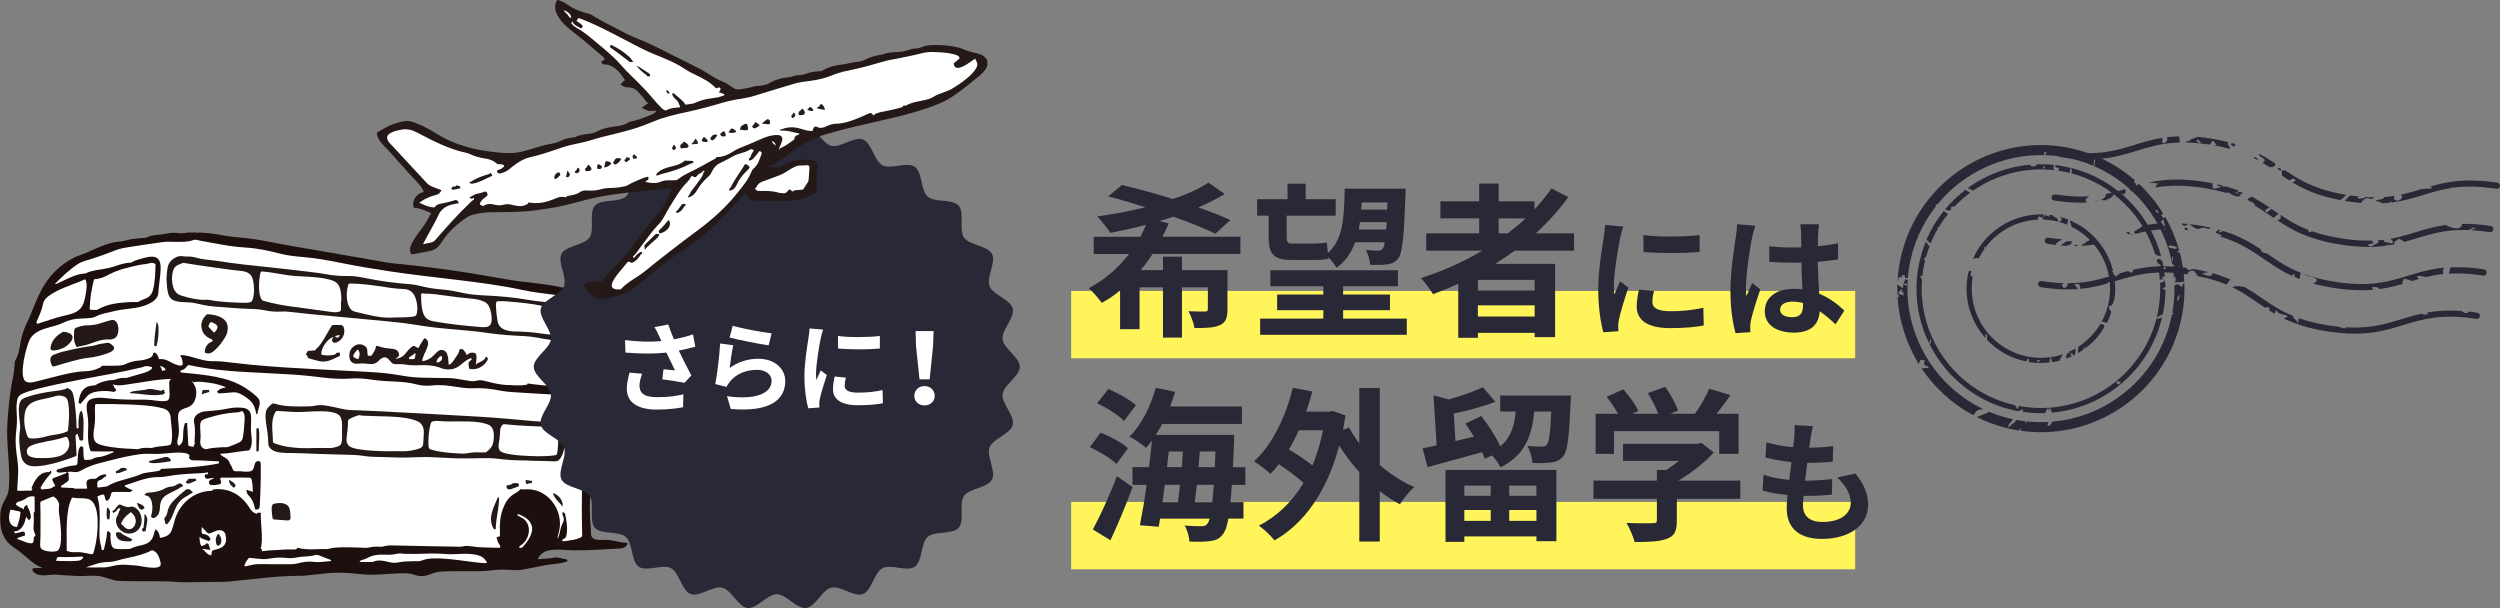 <?xml version="1.0" encoding="UTF-8"?>
<svg id="_レイヤー_2" data-name="レイヤー 2" xmlns="http://www.w3.org/2000/svg" viewBox="0 0 636.5 154.8">
  <rect x="0" y="0" width="636.5" height="154.8" fill="#808080" stroke="none"/>
  <defs>
    <style>
      .cls-1 {
        fill: #f7f7f7;
      }

      .cls-2 {
        fill: #696868;
      }

      .cls-3 {
        fill: #f5f5f5;
      }

      .cls-4 {
        fill: #fff;
      }

      .cls-5 {
        fill: #fff55b;
      }

      .cls-6 {
        fill: #fbfbfb;
      }

      .cls-7 {
        fill: #251b18;
      }

      .cls-8 {
        fill: #241916;
      }

      .cls-9 {
        fill: #241a17;
      }

      .cls-10 {
        fill: #231916;
      }

      .cls-11 {
        fill: #1c0f0d;
      }

      .cls-12 {
        fill: #636262;
      }

      .cls-13 {
        fill: #29201d;
      }

      .cls-14 {
        fill: #2b2320;
      }

      .cls-15 {
        fill: #2e2624;
      }

      .cls-16 {
        fill: #261c19;
      }

      .cls-17 {
        fill: #271d1a;
      }

      .cls-18 {
        fill: #282837;
      }
    </style>
  </defs>
  <g id="contents">
    <g>
      <g>
        <g>
          <path class="cls-11" d="M47.69,59.21h2.29c.18,.07,.37,.07,.55,0h.46c.59,.09,1.18,.06,1.77,.12,1.43,.13,2.85,.36,4.25,.63,1.52,.29,3.05,.41,4.59,.56,2.45,.25,4.87,.6,7.28,1.1,4.3,.89,8.65,1.55,12.98,2.31,5.47,.95,10.95,1.89,16.42,2.86,1.47,.26,2.97,.36,4.45,.52,3.46,.39,6.92,.76,10.36,1.24,5.43,.75,10.83,1.68,16.23,2.63,2.75,.49,5.54,.7,8.31,1.08,2.41,.33,4.8,.7,7.16,1.32,1.51,.4,2.97,.91,4.38,1.6,1.84,.89,3.15,2.32,4.22,4.02,.76,1.2,1.41,2.46,1.93,3.79,1.03,2.61,2.07,5.22,2.97,7.88,.74,2.19,1.3,4.42,1.54,6.72,.13,1.3,.13,2.62,.13,3.93,0,.19,0,.37,0,.56,.1,1.13-.49,1.85-1.45,2.31-1.26,.6-2.62,.8-3.98,1.02-1.06,.17-2.11,.31-3.16,.54-.67,.15-1.01,.52-1.15,1.18-.24,1.17-.19,2.35-.12,3.51,.06,.97,.1,1.95,.13,2.92,.12,3.45,.18,6.89,.1,10.34-.05,2.09-.19,4.17-.16,6.26,.02,1.38,.1,2.77,.24,4.15,.04,.41,.02,.82,.03,1.24,.03,1.25,.41,1.77,1.88,1.9,.61,.05,1.22,.02,1.83,0,.65-.02,1.28,.06,1.91,.19,1.11,.22,2.21,.48,3.34,.56,.4,.03,.48,.2,.25,.54-.42,.59-1.02,.86-1.72,.9-1.83,.1-3.65,.18-5.48,.3-2.16,.13-4.33,.2-6.49,.17-1.37-.02-2.74-.18-4.11-.18-.7,0-1.4,.07-2.09,.19-1.26,.23-2.48,1.18-2.84,2.23,.29,.07,.58-.03,.86-.05,1.06-.07,2.13-.07,3.18-.32,.43-.1,.88-.08,1.32,.01,.61,.13,1.21,.3,1.83,.41,.18,.03,.38,.09,.38,.33,0,.2-.19,.25-.35,.3-1.12,.37-2.29,.5-3.46,.61-1.01,.09-1.99,.28-2.98,.48-1.57,.33-3.15,.62-4.72,.92-1,.19-2.01,.12-3.01,.06-1.5-.09-2.98-.11-4.48,.07-1.18,.14-2.36,.26-3.56,.25-2.32-.02-4.64-.02-6.96,0-.91,0-1.83,.08-2.74,.11-1.04,.03-2,.42-2.95,.78-1.23,.46-2.43,.49-3.67,.06-1.46-.5-2.98-.46-4.49-.37-.7,.04-1.4,.06-2.1,.11-1.43,.1-2.86,.21-4.29,.22-1.61,0-3.2-.17-4.79-.33-2.14-.22-4.29-.27-6.44-.07-2.04,.19-4.06,.45-6.1,.65-.38,.04-.76,.01-1.14,.02-2.99,.02-5.97,.21-8.95,.52-2.9,.3-5.79,.63-8.69,.92-.71,.07-1.43,.1-2.15,.1-2.37,0-4.73,.06-7.1,.08-1.36,0-2.72,.08-4.07-.03-4.27-.35-8.54-.15-12.81-.23-.81-.02-1.62-.04-2.42-.08-1.06-.06-2.05-.48-3.06-.77-.75-.22-1.49-.46-2.28-.5-1.16-.06-2.32-.05-3.47,.04-.96,.07-1.89-.03-2.83-.07-1.2-.06-2.41-.12-3.6-.25-1.22-.13-2.4,.13-3.6,.15-.77,.01-1.52-.06-2.21-.47-.29-.18-.55-.39-.7-.7-.19-.4-.04-.66,.41-.68,.67-.03,1.34-.02,2.13,0-2.04-.82-3.54-2.22-5.08-3.57-.7-.61-1.46-1.15-2.23-1.67-2.32-1.54-3.38-3.77-3.47-6.5-.03-.79-.02-1.59,.04-2.38,.08-.99,.43-1.9,.88-2.77,.16-.31,.32-.63,.49-.93,.44-.79,.7-1.62,.76-2.52,.11-1.63,.17-3.25,.06-4.89-.08-1.18-.12-2.37-.21-3.56-.1-1.31-.19-2.61-.24-3.92-.06-1.43-.06-2.86,.03-4.3,.1-1.55,.24-3.1,.39-4.65,.21-2.16,.51-4.3,.94-6.43,.28-1.39,.47-2.8,.54-4.22,0-.17,.02-.34,.11-.49,.77-1.3,1.06-2.76,1.3-4.22,.28-1.74,.73-3.42,1.51-5.02,1.07-2.18,1.87-4.48,2.86-6.69,1.11-2.48,2.46-4.8,4.42-6.74,1.94-1.91,4.12-3.43,6.72-4.31,1.77-.6,3.41-1.51,5.15-2.17,1.4-.53,2.83-1.04,4.33-1.14,1.39-.09,2.67-.62,4.04-.76,.9-.09,1.8-.11,2.69-.23,.15-.02,.31-.01,.45-.08,.92-.45,1.91-.64,2.92-.7,.95-.05,1.88-.23,2.81-.4,.82-.15,1.64-.13,2.46,0,.78,.12,1.51-.09,2.26-.15Z"/>
          <path class="cls-12" d="M50.53,59.21c-.18,.15-.37,.14-.55,0h.55Z"/>
          <path class="cls-4" d="M141.98,137.19c-.07-.52,.1-.98,.24-1.45,1.32-4.5-1.26-9.46-5.64-10.83-1.07-.33-2.15-.4-3.26-.3-.16,.01-.32,.12-.48-.09-.1-.13-.28,.04-.39,.14-.43,.39-.91,.73-1.41,1.01-1.57,.86-2.41,2.28-3,3.88-.72,1.95-.87,3.98-.75,6.03,.01,.18,0,.37,0,.55,.02,.38-.15,.59-.54,.55-.31-.03-.31,.13-.27,.35,.12,.67,.42,1.29,.81,1.82,.18,.25,0,.32,0,.47,0,.23-.19,.15-.31,.15-1.11-.03-2.23-.08-3.34-.09-1.5-.01-2.98-.17-4.46-.38-.27-.04-.56-.05-.82,.02-1.01,.28-2.03,.15-3.05,.14-2.35-.02-4.7-.07-7.05-.12-2.7-.05-5.4-.11-8.1-.17-.89-.02-1.77,0-2.63,.27-.35,.11-.73,.06-1.09,.04-.86-.04-1.7,.02-2.54,.23-.67,.16-1.37,.02-2.05,.01-2.12-.03-4.24-.17-6.36,0-.58,.04-1.15,.13-1.71,.29-.59,.16-1.21,.06-1.82,.08-1.71,.07-3.41,.16-5.11-.09-.27-.04-.53-.12-.8-.17-.18-.03-.37-.19-.49,.17-.06,.16-.44,.19-.7,.2-.97,.01-1.96-.04-2.92,.05-1.62,.15-3.26,.09-4.87,.36-.27,.05-.47,0-.4-.34,0-.03,.02-.08,0-.09-.5-.27-.16-.66-.11-.97,.24-1.75,.07-3.5-.05-5.25-.06-.94-.13-1.88-.11-2.83,0-.09,.06-.26-.09-.27-.26,0-.6-.16-.76,.08-.16,.24-.27,.17-.44,.11-.44-.16-.8-.44-1.1-.79-.41-.48-.69-1.04-1.07-1.54-1.84-2.44-4.25-3.83-7.35-3.9-.38,0-.76,.04-1.14,.09-.16,.02-.38-.02-.39,.27,0,.12-.14,.07-.23,.08-4.72,.11-8.39,3.5-9.48,7.98-.17,.71-.39,1.4-.65,2.09-.5,1.31-1.63,1.68-2.85,1.91-.26,.05-.16-.16-.17-.27-.09-.79-.38-1.46-1.13-1.93-.15,.48-.31,.94-.42,1.4-.36,1.4-1.27,2.2-2.64,2.56-1.13,.3-2.3,.46-3.35,1.04-.03,.01-.06,.03-.09,.03-1.19-.02-2.38,.15-3.56-.03-.76-.11-1.11-.61-1.25-1.58-.11-.73-.15-1.46-.1-2.19,.03-.38-.27-.48-.45-.65-.12-.11-.46-.13-.46,.29-.02,1.43-.44,2.79-.75,4.17-.05,.22-.16,.28-.38,.28-.27,0-.22-.19-.25-.34-.04-.24-.05-.49-.12-.72-.55-1.74-.41-3.53-.37-5.31,.05-2.36,.13-4.73-.52-7.04-.06-.2-.05-.3,.17-.36,.45-.13,.96-.48,1.33-.36,.35,.11,.34,.78,.5,1.2,.16,.41,.32,.47,.68,.19,.43-.34,.57-.85,.7-1.35,.19-.72,.18-.72,.93-.72,1.28,0,2.57-.03,3.85,.02,.35,.01,.44-.28,.69-.37,.09-.03,0-.19-.15-.22-.61-.12-1.09-.53-1.64-.78-.09-.04-.17-.07-.16-.19,0-.12,.1-.15,.18-.17,2.82-.9,5.55-2.14,8.6-2.08,1.22,.02,2.42-.3,3.63-.46,2.33-.31,4.67-.44,7.02-.53,.5-.02,1-.09,1.5-.17,.15-.03,.31-.08,.3,.19,0,.18-.02,.32-.24,.27-.53-.1-.69,.15-.58,.62,.09,.38,.4,.53,.75,.5,.39-.03,.78-.13,1.17-.19,.09-.01,.22-.11,.27,.04,.05,.14-.08,.17-.19,.19-.22,.04-.38,.19-.57,.28-.47,.21-.39,.64-.31,.98,.05,.2,.37,.3,.62,.32,.68,.05,1.35-.05,1.99-.21,.2-.05,.5-.25,.4-.64-.08-.32-.31-.75-.13-.94,.17-.18,.63-.09,.96-.09,2.14,0,4.27-.09,6.41,0,.5,.02,.55,.47,.61,.8,.12,.58,.15,1.18,.2,1.77,.03,.33,.03,.66,.05,1.03-.55-.18-1.08-.35-1.62-.53-.03,.58,.16,1.09,.53,1.44,.94,.9,1.35,2.03,1.6,3.26,.03,.13,.01,.36,.23,.32,.23-.05,.46,.11,.72-.14,.27-.25,.29-.5,.3-.78,.19-3.52,.3-7.04,.25-10.56,0-.75-.28-1-.99-.77-.23,.08-.43,.36-.52,.65-.1,.35-.2,.7-.3,1.05-.15,.5-.47,.77-1,.87-.8,.14-1.58,.03-2.37-.05-.56-.06-1.25,.13-1.66-.12-.38-.23-.42-.97-.76-1.41-.11-.14-.24-.3-.28-.47-.24-1.08-1.17-1.44-1.99-1.9-.19-.11-.19-.38-.45-.43-.07-.01,.05-.16,.17-.16,2.33-.01,4.59-.63,6.9-.79,.34-.02,.45-.15,.59-.47,.59-1.36,.36-2.75,.21-4.14-.13-1.16,.02-2.31,0-3.47,0-.35-.03-.7-.08-1.05-.17-1.06-.95-1.65-2.24-1.77-1.29-.12-2.54-.01-3.81,.26-1.83,.39-3.71,.52-5.58,.67-.59,.05-1.16,.24-1.68,.54-.87,.5-1.36,1.38-1.13,2.35,.34,1.49,.21,2.97,.13,4.46,0,.12,0,.24-.01,.36-.04,.3,.25,.67-.21,.9-.05,.03,0,.26,0,.45-.42-.08-.8-.17-1.18-.23-.18-.03-.2-.13-.21-.28-.09-1.73-.18-3.47-.28-5.2,0-.14,.14-.38-.19-.41-.29-.03-.4,.06-.49,.37-.35,1.16-.34,2.34-.39,3.53-.02,.6-.17,1.18-.64,1.61-.13,.12-.4,.33-.44,.27-.12-.19-.36-.31-.36-.6,0-.42,.01-.83,.13-1.22,.42-1.37,.27-2.75,.12-4.13-.06-.58-.09-1.15-.05-1.73,.05-.69,.36-1.22,1-1.52,.34-.16,.7-.3,1.06-.41,1.6-.47,2.31-1.62,2.52-3.18,.16-1.21-.09-2.3-.87-3.29,.91-.26,1.79-.19,2.66-.11,1.87,.18,3.72,.47,5.47,1.2,.08,.03,.2,.01,.2,.14,0,.16-.16,.12-.25,.13-.57,.08-1.1,.26-1.54,.63-.15,.13-.41,.38-.35,.43,.19,.14,.33,.39,.62,.37,.56-.04,1.12-.08,1.69-.12,.55-.04,1.1-.08,1.64-.14,.68-.09,1.3,.06,1.9,.35,.96,.46,1.82,1.05,2.6,1.76,.95,.87,1.27,2.03,1.53,3.22,.02,.09-.05,.23,.14,.23,.12,0,.16-.08,.17-.17,.08-.79,.45-1.52,.56-2.3,.11-.73-.05-1.36-.6-1.87-2.43-2.3-5.26-3.86-8.5-4.7-2.55-.66-5.14-1.01-7.75-1.28-1-.1-2-.19-3.01-.28-.14-.01-.29-.01-.27-.21,.02-.13-.08-.31,.16-.36,.71-.13,1.17-.63,1.59-1.15,.15-.19,.29-.22,.51-.17,4.62,1,9.3,1.46,14.01,1.73,4.05,.23,8.1,.4,12.15,.65,2.6,.16,5.2,.45,7.78,.77,2.46,.3,4.92,.42,7.4,.25,1.64-.12,3.26,.02,4.88,.27,2.05,.32,4.12,.42,6.2,.51,1.83,.08,3.65,.25,5.43,.72,1.28,.34,2.6,.42,3.91,.27,2.04-.24,4.05,.01,6.05,.33,1.58,.26,3.17,.47,4.78,.38,2.23-.13,4.41,.2,6.59,.61,1.86,.35,3.76,.41,5.64,.53,4.26,.27,8.52,.55,12.78,.79,1.29,.07,2.59,.07,3.89,.04,1.9-.04,3.77,.32,5.65,.49,.59,.06,1.18,.13,1.77,.21,.12,.02,.3-.05,.3,.18,0,.18,.05,.36-.18,.47-1.78,.77-3.57,1.48-5.54,1.59-2.15,.12-3.38,1.35-3.49,3.51-.06,1.05,.09,2.1,.09,3.15,0,2.79-.05,5.58-.07,8.37-.05,4.87-.18,9.73-.09,14.6,.02,.91,.02,1.83,.07,2.74,.02,.4-.14,.62-.49,.77-1.07,.47-2.22,.63-3.37,.8-.3,.04-.61,.07-.91,.1-.1,0-.24,.05-.25-.11,0-.14-.09-.35,.11-.4,.75-.18,.88-.8,.96-1.4,.25-1.72-.05-3.4-.42-5.07-.06-.29-.44-.19-.44-.5,0-.03-.19,.09-.21,.2-.05,.26,0,.54,.1,.76,.32,.68,.35,1.27-.08,1.98-.45,.76-.54,1.7-.78,2.57-.13,.47-.24,.95-.53,1.38Z"/>
          <path class="cls-4" d="M45.81,90.57c.67,.58,.64,1.38,.7,2.12,0,.12-.22,.44-.55,.41-.79-.07-1.5-.38-2.19-.74-.85-.45-1.69-.93-2.69-.94-.08,0-.16-.03-.23,0-.3,.09-.43-.02-.48-.32-.1-.52-.44-.91-.8-1.27-.15-.15-.55-.02-.57,.17-.07,.72-.56,1.04-1.17,1.26-.8,.29-1.61,.49-2.47,.54-1.24,.07-2.4,.43-3.54,.96-.76,.35-1.67,.32-2.52,.35-1.01,.03-2.02,0-3.02,0-.2,0-.36,0-.5,.21-.15,.24-.44,.31-.69,.43-1.13,.56-2.34,.73-3.58,.78-2.41,.1-4.73,.67-7.05,1.26-1.92,.49-3.83,.99-5.75,1.46-.5,.12-1.02,.18-1.54,.1-.64-.09-1-.45-1.18-1.05-.29-.97-.24-1.96-.15-2.95,.22-2.16,.74-4.25,1.47-6.3,.56-1.57,1.76-2.43,3.21-3.04,1.03-.43,2.11-.68,3.18-.98,.79-.22,1.58-.47,2.31-.83,1.44-.72,2.97-1.06,4.58-1.09,.7-.01,1.4-.08,2.1-.12,.6-.03,1.17-.13,1.71-.41,1.39-.74,2.95-.94,4.45-1.32,1.88-.48,3.82-.59,5.73-.9,1.53-.25,2.99-.68,4.3-1.56,.81-.55,1.37-1.27,1.43-2.23,.13-2.18,.58-4.32,.6-6.51,0-.41-.05-.82-.17-1.22-.28-.97-.93-1.46-1.94-1.49-1.2-.04-2.3,.41-3.43,.69-.62,.15-1.22,.38-1.77,.71-.09,.05-.19,.1-.29,.11-1.52,.03-2.93,.55-4.34,1.02-1.53,.51-3.13,.63-4.7,.94-.82,.16-1.63,.37-2.39,.75-.28,.14-.57,.09-.85,.12-1.6,.2-3.03,.88-4.46,1.56-.67,.32-1.35,.64-2.03,.95-.16,.07-.33,.18-.55,.09,1.8-1.84,3.64-3.61,5.78-5.03,1.06-.7,2.3-.96,3.48-1.33,1.99-.63,3.95-1.31,5.88-2.11,1.35-.56,2.82-.78,4.26-1,2.67-.42,5.34-.81,8.01-1.18,.98-.14,1.98-.08,2.97-.07,1.66,.02,3.31,.1,4.93-.47,.55-.19,1.17,.09,1.75,.19,2.34,.41,4.67,.89,7.02,1.26,1.53,.24,3.09,.4,4.64,.49,2.94,.18,5.79,.81,8.63,1.54,1.89,.49,3.81,.69,5.74,.85,3.3,.27,6.55,.86,9.79,1.52,4.2,.85,8.42,1.54,12.66,2.18,5.55,.83,11.13,1.43,16.7,2.11,5.57,.68,11.14,1.38,16.63,2.56,3.05,.65,6.13,1,9.22,1.37,1.54,.19,3.06,.5,4.55,.97,1.91,.6,3.38,1.75,4.6,3.3,1.35,1.72,2.13,3.71,2.88,5.72,1.17,3.14,2.24,6.31,2.94,9.59,.21,1,.39,2.01,.34,3.04-.04,.92-.22,1.13-1.12,1.2-2.15,.17-4.3,0-6.45-.08-2.97-.13-5.94-.34-8.9-.59-2.1-.17-4.19-.35-6.28-.65-.15-.02-.32-.15-.37,.15-.02,.15-.22,.13-.35,.15-1.55,.29-3.1,.08-4.65,.05-2.1-.04-4.09-.6-6.1-1.1-.71-.18-1.44-.14-2.17,.07-.62,.18-1.27,0-1.9-.09-1.01-.14-2.02-.32-3.02-.49-1.18-.2-2.37-.14-3.56-.17-1.95-.05-3.91-.04-5.86-.11-1.98-.07-3.94-.43-5.89-.75-2.37-.4-4.75-.57-7.14-.7-4.19-.23-8.37-.44-12.56-.65-5.59-.28-11.17-.6-16.74-1.13-2.47-.23-4.94-.57-7.41-.82-.91-.09-1.83-.14-2.74-.12-1.55,.03-3.01-.4-4.47-.82-1.02-.29-2.04-.61-3.11-.72-.27-.03-.51,0-.76,.16Z"/>
          <path class="cls-4" d="M6.21,124.95c-.49,0-.98-.01-1.47,0-.26,.01-.37-.04-.35-.34,.09-1.29,.17-2.58,.23-3.88,.09-1.75-.14-3.47-.4-5.19-.32-2.15-.31-4.28-.03-6.42,.21-1.6,.12-3.19,.03-4.79-.05-.87,0-1.73,.19-2.59,.15-.71,.54-1.15,1.18-1.44,1.11-.51,2.28-.86,3.45-1.17,3.92-1.04,7.9-1.79,11.87-2.57,5.02-.98,10.08-1.79,15.05-3.01,.16-.04,.34-.05,.48-.13,.7-.37,1.39-.17,2.08-.02,.13,.03,.19,.08,.17,.2-.02,.12,.03,.23-.11,.35-.67,.62-1.52,.85-2.35,1.11-1.2,.38-2.44,.65-3.63,1.06-.55,.19-1.18,.04-1.77,.13-.5,.08-.99,.19-1.45,.39-.45,.19-.93,.09-1.4,.16-1.28,.19-2.5,.51-3.61,1.2-.12,.07-.24,.12-.38,.12-2.59,.09-3.52,1.57-3.89,3.64-.03,.16-.01,.35-.09,.49-.18,.35,.34,.33,.29,.59,.2,.02,.29-.14,.39-.26,.39-.43,.79-.85,1.14-1.31,.77-1.03,1.84-1.45,3.06-1.61,1.31-.17,2.62-.17,3.92,.09,.35,.07,.55-.12,.68-.32,.11-.19,.08-.46-.24-.58-.14-.05-.16-.24-.21-.39-.03-.11-.02-.25-.13-.32-.08-.05-.26,.01-.21-.16,.04-.16,.19-.07,.27-.05,1.38,.38,2.73,.03,4.08-.15,2.81-.38,5.59-.95,8.42-1.19,.58-.05,1.16-.08,1.73-.11,.08,0,.19-.05,.23,.07,.03,.1-.01,.15-.1,.22-.24,.17-.25,.44-.25,.7,.02,.99,.08,1.98,.09,2.97,.01,1.37-.28,1.67-1.64,1.69-.98,.02-1.94-.16-2.91-.27-1.48-.16-2.96-.09-4.44-.1-2.46-.01-4.9-.12-7.35-.41-1.09-.13-2.19-.15-3.27,.14-.9,.24-1.37,.79-1.47,1.7-.09,.83,.04,1.64,.19,2.45,.29,1.57,.16,3.16,.13,4.74-.03,1.41,.06,2.8,.52,4.15,.09,.27,.2,.38,.51,.38,1.74,0,3.48,.08,5.22,0,.1,0,.23-.06,.26,.09,.04,.16-.11,.19-.22,.23-1.24,.5-2.44,1.1-3.81,1.17-.39,.02-.79,.14-1.12,.35-.65,.42-1.37,.32-2.08,.34-.21,0-.24-.12-.29-.27-.23-.7-.1-1.42-.18-2.13-.02-.2-.04-.4-.01-.59,.06-.45-.46-.32-.58-.58-.08,.25-.35,.36-.45,.61-.21,.53-.27,1.09-.33,1.65-.06,.61-.09,1.22-.11,1.82-.02,.73-.15,.86-.86,.91-1.49,.1-2.88,.62-4.29,1.04-.22,.06-.16,.22-.17,.36,0,.13,0,.22,.18,.3,.64,.26,1.26,.01,1.89,0,.14,0,.34-.18,.41,.06,.07,.23-.17,.25-.31,.31-.96,.38-1.92,.77-2.9,1.11-.4,.14-.43,.33-.3,.67,.15,.4,.4,.75,.59,1.13,.1,.19,.17,.33-.14,.36-.1,0-.21,.06-.29,.12-.83,.71-1.89,.45-2.83,.65-.24,.05-.46-.37-.33-.61,.68-1.21,1.51-2.33,2.45-3.35,.13-.14,.24-.27,.2-.47-.02-.1,.09-.26-.1-.3-.15-.04-.21,.05-.24,.19-.03,.13-.15,.12-.26,.12-1.2-.04-2.14,.49-2.91,1.37-.66,.75-1.1,1.64-1.45,2.57-.03,.08-.13,.2-.02,.23,.16,.05,.27,.08,.16,.27-.09,.16-.2,.3-.42,.29-.53-.01-1.07,0-1.6,0Z"/>
          <path class="cls-4" d="M29.41,102.9c3.47,.07,6.45,.14,9.42,.53,.91,.12,1.8,.31,2.68,.55,1.15,.31,1.83,1.05,1.92,2.21,.14,1.89,.5,3.78,.33,5.69-.12,1.39-.21,1.47-1.61,1.62-1.13,.12-2.27,.2-3.38,.51-.37,.1-.79,.01-1.18,0-.72-.02-1.42,0-2.11,.25-.47,.17-1,.06-1.5,.04-2.5-.11-4.99-.26-7.44-.8-.31-.07-.62-.16-.92-.26-1.37-.45-1.78-1-1.81-2.43-.02-.73,.09-1.46,.21-2.18,.19-1.1,.21-2.21,.16-3.33-.03-.68-.02-1.37,.02-2.06,.02-.32,.15-.36,.42-.36,1.76,.01,3.51,0,4.79,0Z"/>
          <path class="cls-4" d="M18.91,124.27c-1-.05-2.01-.09-3.01-.14-.14,0-.33,.07-.34-.18,0-.17-.04-.33,.22-.41,.44-.14,.73-.56,1.13-.76,.6-.3,.71-.72,.59-1.31-.05-.23,0-.49,0-.73,0-.07,0-.2-.02-.21-.17-.05-.28-.14-.2-.32,.07-.14,.25-.09,.38-.1,.23-.01,.46-.03,.68,.02,.83,.17,1.65,.07,2.35-.35,2.53-1.52,5.39-2.04,8.18-2.76,2.14-.56,4.3-1.01,6.48-1.34,1.1-.17,2.22-.18,3.33-.12,1.72,.08,3.41-.11,5.11-.25,1.09-.09,2.19-.14,3.28,.04,.32,.05,.62,.14,.9,.31,.29,.17,.37,.42,.19,.69-.11,.17-.09,.19,.05,.36,.26,.31,.5,.49,.92,.49,2.12-.01,4.23,.17,6.35,.25,.16,0,.31-.02,.29,.22-.01,.19,.01,.32-.26,.37-1.9,.37-3.81,.61-5.74,.81-2.82,.29-5.66,.36-8.48,.52-.1,0-.23-.04-.3,.07-.3,.52-.85,.47-1.32,.57-1.28,.27-2.62,.2-3.84,.74-1.88,.82-3.89,1.19-5.83,1.83-.88,.29-1.74,.64-2.53,1.14-.29,.18-.61,.17-.92,.22-.48,.08-.97,.12-1.45,.18-.22,.03-.35-.03-.32-.29,.01-.07,0-.15,0-.23-.06-.65-.06-1.21,.78-1.41,.54-.13,.85-.73,1.4-.9,.16-.05,.07-.24,.06-.37-.02-.18-.14-.17-.27-.16-.74,.09-1.44,.3-1.98,.84-.23,.23-.46,.3-.77,.3-.41,0-.82,0-1.22,.12-.55,.15-.74,.41-.76,.98,0,.39,.06,.76,.16,1.13,.06,.23,0,.29-.23,.28-1.02-.01-2.04,0-3.06,0,0-.05,0-.09,0-.14Z"/>
          <path class="cls-4" d="M33.25,76.9c-2.89,.17-5.76,.39-8.35,1.89-.41,.24-.9,.08-1.35,.09-.72,.02-.73,0-.7-.72,.09-2.29,.45-4.54,1.02-6.76,.04-.16,.06-.31,.3-.33,1.3-.06,2.46-.56,3.57-1.17,2.34-1.29,4.93-1.8,7.49-2.39,1.05-.24,2.14-.23,3.18-.58,.34-.11,.71,.13,1.06,.21,.13,.03,.12,.16,.12,.27-.06,2.18-.09,4.35-.66,6.48-.28,1.02-.87,1.71-1.84,2.11-.63,.26-1.29,.47-1.86,.85-.11,.07-.24,.05-.36,.05-.53,0-1.07,0-1.6,0Z"/>
          <path class="cls-4" d="M16.97,136.49c0-2.24,0-4.48,.39-6.7,.17-.98,.43-1.93,.85-2.83,.06-.13,.08-.3,.31-.26,1.13,.19,2.28,.11,3.42,.24,1.12,.13,1.78,.78,2.2,1.75,.48,1.11,.64,2.28,.69,3.47,.13,2.82-.18,5.59-.95,8.31-.2,.71-.21,.69-.94,.57-1.07-.17-2.11-.5-3.2-.47-.85,.03-1.7,.08-2.52-.24-.17-.06-.25-.07-.24-.28,.01-1.19,0-2.38,0-3.57Z"/>
          <path class="cls-4" d="M62.27,106.95c-.07,1.45-.17,2.99-.45,4.5-.1,.55-.4,.9-.86,1.16-.85,.49-1.8,.72-2.69,1.13-.46,.21-1.08,.09-1.63,.12-1.32,.08-2.64,.14-3.94,.46-.7,.17-1.43-.37-1.62-1.1-.09-.34-.14-.7-.08-1.04,.15-1.02,.03-2.03-.02-3.05-.09-1.84,.1-2.17,1.84-2.71,2.4-.75,4.85-1.3,7.38-1.41,.4-.02,.8-.08,1.15-.27,.28-.15,.39-.03,.55,.17,.47,.6,.37,1.29,.38,2.06Z"/>
          <path class="cls-4" d="M22.06,72.9c-.08,1.43-.32,2.84-.76,4.21-.49,1.53-1.64,2.32-3.08,2.79-.77,.25-1.56,.41-2.34,.59-2.03,.47-3.97,1.24-5.97,1.84-.14,.04-.29,.25-.5,.01-.21-.23-.13-.37-.04-.59,.61-1.37,1.27-2.72,1.54-4.23,.22-1.24,1.17-1.99,2.18-2.64,1.52-.98,3.19-1.63,4.86-2.28,1.18-.46,2.37-.87,3.51-1.41,.26-.12,.32,0,.38,.18,.18,.49,.25,1,.22,1.53Z"/>
          <path class="cls-4" d="M15.04,128.73c-.19,1.73,.16,2.85,.27,4,.2,2.03,.43,4.06,.05,6.1-.05,.29-.15,.55-.27,.82-.2,.42-.5,.67-.97,.73-.93,.12-1.86,.08-2.76-.21-.87-.29-1.18-.67-1.13-1.59,.15-2.65,.05-5.3,.08-7.96,0-.82-.02-1.65-.05-2.47-.01-.28,.06-.44,.34-.55,.91-.35,1.8-.73,2.7-1.12,.21-.09,.34-.08,.53,.07,.91,.69,1.29,1.59,1.21,2.17Z"/>
          <path class="cls-4" d="M91.56,143.1c.1-.35,.32-.45,.56-.51,.57-.13,1.11-.35,1.61-.62,1.31-.71,2.72-.81,4.17-.75,1.11,.05,2.22,.01,3.31-.26,.58-.14,1.18,.02,1.77,.04,1.98,.07,3.97,.03,5.95-.06,1.76-.07,3.5,.06,5.25,.15,1.22,.06,2.43-.07,3.65-.09,1.48-.03,2.95,.02,4.37,.54,.75,.27,1.25,.79,1.65,1.44,.18,.31,.09,.4-.24,.39-1.44-.04-2.85-.25-4.28-.43-2.95-.37-5.89-.84-8.88-.78-1.09,.02-2.14,.16-3.17,.58-.59,.24-1.27,.12-1.9,.13-1.44,.02-2.86,.08-4.27,.36-.89,.18-1.76-.06-2.62-.26-1.19-.28-2.37-.47-3.53,.09-.05,.03-.12,.03-.18,.03-1.06,0-2.13,0-3.24,0Z"/>
          <path class="cls-4" d="M21.88,144.47c1.88-.69,3.73-1.37,5.74-1.4,.76-.01,1.51-.13,2.25-.36,1.83-.58,3.75-.82,5.59-1.36,1.04-.31,2.06-.66,3.02-1.16,.21-.11,.38-.11,.59,0,.62,.31,1.02,.8,1.3,1.41,.26,.56,.4,1.15,.53,1.74,.12,.57-.15,.93-.77,1.09-.69,.18-1.39,.12-2.09,.06-1.35-.12-2.67-.5-4.03-.57-1.48-.08-2.96-.27-4.43-.01-1,.17-1.98,.52-3,.55-1.57,.03-3.14,0-4.71,0Z"/>
          <path class="cls-4" d="M79.86,143.05c-1.47-.2-2.88,.07-4.29,.43-.56,.14-1.14,.17-1.72,.17-2.72-.01-5.43,0-8.15-.02-1.05,0-2.04,.33-3.05,.52-.39,.07-.46,0-.35-.37,.19-.63,.6-1.12,.97-1.64,.1-.14,.23-.1,.37-.09,1.03,.1,2.06,.18,3.1,.29,.77,.08,1.52-.07,2.27-.19,1.35-.22,2.7-.24,4.05-.09,.89,.1,1.76,.02,2.63-.16,1.18-.24,2.4-.17,3.59-.37,.18-.03,.38-.03,.54-.1,.67-.32,1.28-.11,1.91,.16,.75,.32,1.53,.59,2.3,.89,.11,.04,.3,.06,.26,.26-.04,.16-.2,.12-.31,.13-1.37,.12-2.73,.33-4.1,.2Z"/>
          <path class="cls-4" d="M8.57,130.42c0,1.19,.1,2.39-.03,3.56-.09,.8,.14,1.44,.44,2.12,.07,.16,.1,.25-.08,.4-.37,.3-.33,.76-.34,1.18-.02,.45-.27,.68-.73,.65-.45-.03-.87-.15-1.29-.3-.66-.23-1.29-.55-1.96-.74-.1-.03-.22-.06-.2-.2,.01-.11,.11-.13,.19-.16,.51-.17,1.01-.34,1.52-.51,.1-.03,.28,.04,.26-.16-.02-.23,.08-.46-.08-.69-.23-.32-.51-.23-.81-.15-.46,.12-.92,.23-1.38,.34-.08,.02-.24,.1-.23,0,.03-.26-.38-.12-.3-.36,.08-.21,.29-.09,.44-.12,.89-.18,1.49-.74,1.91-1.5,.31-.56,.51-1.17,.65-1.8,.03-.12,.02-.27,.17-.29,.17-.03,.16,.14,.21,.24,.1,.22,.26,.41,.49,.52,.09-.29,.46-.38,.44-.77-.04-.94-.35-1.79-.81-2.59-.1-.17,0-.53-.31-.5-.19,.02-.27,.3-.48,.4-.16,.08-.17,.31-.18,.5,0,.1-.05,.18-.16,.19-.1,0-.12-.07-.13-.15-.02-.15-.16-.13-.25-.15-.51-.15-.91-.49-1.34-.77-.21-.14-.17-.34,.02-.57,.27-.32,.63-.32,.96-.43,.53-.19,1.06-.42,1.5-.76,.56-.44,1.17-.52,1.84-.48,.23,.01,.3,.06,.3,.31-.02,1.25,0,2.5,0,3.75-.09,0-.17,0-.26,0Z"/>
          <path class="cls-4" d="M53.58,140.05c-.17-.51-.32-.99-.48-1.46-.09-.25-.52-.36-.65-.14-.15,.26-.38,.33-.62,.4-.04,.01-.1,0-.13,.03-.39,.24-.46,.22-.63-.24-.21-.56-.25-1.16-.27-1.75,0-.08-.02-.2,.11-.21,.1,0,.13,.07,.13,.15,0,.19,.17,.2,.29,.24,.54,.21,1.08,.41,1.63,.6,.1,.04,.22,.21,.33,0,.11-.19,.39-.27,.23-.6-.2-.41-.5-.68-.89-.88-.1-.05-.19-.09-.3-.12-.32-.1-.8-.1-.91-.31-.16-.29-.06-.74-.07-1.12,0-.12,0-.23,0-.47,.51,.52,.96,.94,1.37,1.4,.23,.26,.47,.29,.77,.2,.47-.13,.9-.37,1.35-.55,.34-.14,.69-.25,1.06-.24,.79,.02,1.34,.42,1.52,1.19,.54,2.34-.49,3.29-2.48,3.75-.93,.22-.96,.16-1.1,1.21-.04,.27-.1,.29-.33,.22-.55-.17-.95-.52-1.32-.94-.14-.16-.19-.43-.49-.42-.08,0-.1-.12-.07-.19,.04-.09,.13-.05,.2-.04,.29,.04,.57,.09,.86,.13,.28,.04,.57,.07,.89,.11Z"/>
          <path class="cls-4" d="M2.3,131.74c.02-.62,.11-1.19,.3-1.74,.08-.22,.16-.27,.39-.21,.63,.16,1.27,.3,1.91,.42,.24,.05,.31,.15,.3,.39-.05,1.19-.49,2.28-.79,3.41-.05,.19-.18,.15-.32,.14-.92-.1-1.56-.74-1.74-1.77-.04-.22-.04-.45-.06-.64Z"/>
          <path class="cls-4" d="M132.1,139.44c.16-.42,.5-.6,.8-.83,1.54-1.16,2.21-3.48,1.46-5.16-.3-.67-.74-1.21-1.41-1.56-.36-.19-.72-.4-1.07-.61-.07-.04-.24-.05-.15-.18,.06-.08,.07-.28,.28-.19,1.25,.52,2.47,1.1,3.14,2.37,.52,.98,.38,1.98-.02,2.96-.47,1.16-1.23,2.13-2.06,3.05-.27,.3-.61,.14-.97,.15Z"/>
          <path class="cls-4" d="M14.3,142.8s-.02-.05-.01-.06c.28-.98,.28-.98,1.27-.93,1.63,.09,3.26-.02,4.88-.08,.22,0,.52-.14,.66,.1,.2,.32-.17,.44-.33,.59-.34,.33-.81,.33-1.24,.37-1.75,.17-3.49,0-5.24,0Z"/>
          <path class="cls-6" d="M41.29,94.46c-.08-.45-.3-.84-.56-1.3,.55,.16,1.02,.29,1.3,.72,.11,.17,.28,.42-.18,.4-.18-.01-.36,.11-.56,.18Z"/>
          <path class="cls-4" d="M49.09,97.21c0,.11-.08,.09-.15,.09-.08,0-.14-.03-.13-.13,.02-.09,.07-.12,.16-.12,.1,0,.1,.09,.12,.16Z"/>
          <path class="cls-10" d="M135.76,117.31c-2.44-.14-4.88-.04-7.31-.32-1.71-.2-3.42-.41-5.15-.35-1.68,.05-3.36,.05-5.03,.07-2.85,.03-5.7-.22-8.55-.32-2.18-.08-4.36,.08-6.54,.11-1.42,.02-2.83-.05-4.25-.09-1.42-.04-2.83-.08-4.25-.12-1.16-.03-2.3-.29-3.45-.38-1.79-.14-3.59-.14-5.39-.2-3.31-.1-6.61-.18-9.92-.34-1.34-.07-2.69,.03-4.02-.11-.93-.09-1.86-.19-2.65-.74-.59-.41-.95-.92-.95-1.71,.01-1.76-.34-3.48-.58-5.22-.12-.85-.16-1.69-.05-2.55,.11-.92,.73-1.46,1.35-2.04,.33-.31,.62-.34,1.04-.2,1.58,.52,3.22,.62,4.87,.67,1.02,.03,2.04,0,3.06,0,.77,0,1.53-.03,2.31-.2,1.19-.27,2.4-.08,3.59,.15,1.05,.2,2.09,.42,3.13,.67,1.44,.36,2.9,.33,4.36,.38,3.64,.13,7.28,.34,10.92,.54,6.58,.35,13.15,.69,19.73,1.08,4.51,.26,9,.7,13.49,1.1,1.46,.13,2.92,.2,4.39,.2,.22,0,.42-.05,.63-.1,1.04-.22,1.87,.12,2.43,1.02,.5,.81,.71,1.71,.8,2.64,.15,1.72,.01,3.41-.68,5.02-.18,.42-.42,.81-.77,1.12-.27,.24-.58,.37-.96,.36-1.57-.05-3.14-.08-4.71-.12-.29,0-.58,0-.87,0Z"/>
          <path class="cls-8" d="M36.07,132.55c0,1.91-1.44,3.36-3.27,3.3-1.84-.06-3.37-1.72-3.27-3.55,.02-.31,.1-.61,.28-.86,.39-.54,.41-1.23,.79-1.77,.05-.07,.08-.21-.05-.22-.18-.02-.39-.1-.54,.11-.14,.2-.29,.39-.45,.57-.13,.15-.29,.27-.48,.34-.13,.04-.32,.18-.38-.04-.03-.13-.16-.36,.16-.47,.36-.13,.53-.52,.77-.81,.72-.85,.71-.85,1.71-.39,.6,.28,1.21,.45,1.9,.28,.67-.17,1.22,.15,1.69,.6,.72,.69,1.14,1.77,1.14,2.9Z"/>
          <path class="cls-8" d="M38.46,131.41c.26-.86,.38-1.71,.33-2.59-.03-.53-.12-1.06-.33-1.55-.27-.63-.7-1.06-1.41-1.16-.09-.01-.23,.03-.25-.13-.02-.13,.11-.14,.17-.2,.48-.51,1.14-.35,1.71-.42,1.15-.14,2.24-.4,3.25-.97,.59-.33,1.23-.49,1.91-.54,.56-.04,1.02-.39,1.49-.65,.4-.22,.69-.11,.99,.11,.14,.1,.25,.24,.26,.41,.03,.28-.22,.11-.33,.18-1.09,.78-2.34,1.3-3.52,1.92-1.39,.73-1.98,1.86-2,3.37,0,.5-.1,1-.28,1.47-.23,.61-.67,1.01-1.27,1.22-.33,.12-.75-.19-.72-.47Z"/>
          <path class="cls-8" d="M73.94,131.15c.01,.24,.04,.49,.04,.73,0,.34-.34,.66-.68,.63-1.15-.08-2.31-.18-3.46-.25-.29-.02-.41-.11-.46-.42-.11-.78-.21-1.57-.22-2.36,0-.4,.11-.76,.32-1.1,.03-.05,.09-.09,.14-.1,1.06-.21,2.13-.39,3.17,.12,.79,.39,.99,1.11,1.09,1.88,.04,.29,.04,.58,.06,.86Z"/>
          <path class="cls-8" d="M41.83,132.07c-.03-.1,.03-.17,.09-.24,.43-.43,.63-.97,.73-1.54,.21-1.17,.84-2.1,1.66-2.93,.92-.94,1.91-1.8,2.93-2.62,.45-.36,1.21-.25,1.48,.27,.1,.19,.46,.18,.33,.42-.07,.14-.33,.17-.49,.27-.46,.27-.91,.55-1.37,.82-1.32,.77-2.16,1.94-2.71,3.34-.36,.92-.68,1.86-1.21,2.7-.17,.27-.37,.52-.57,.77-.18,.22-.56,.15-.64-.15-.1-.37-.16-.74-.23-1.12Z"/>
          <path class="cls-8" d="M127.04,127.48c-.05,1.51-.39,3.05-.6,4.6-.11,.79-.19,1.57-.22,2.36,0,.14,.06,.32-.2,.32-.19,0-.28,0-.4-.23-.98-1.76-.65-3.5,.01-5.24,.31-.81,.67-1.6,1.01-2.4,.06-.14,.08-.32,.3-.28,.22,.04,.09,.22,.1,.34,.02,.15,0,.3,0,.52Z"/>
          <path class="cls-8" d="M32.28,137.82c-.48-.02-1.04-.04-1.58-.24-.74-.28-1.21-.99-1.16-1.78,0-.07-.04-.15,.04-.21,.15-.12,1.18-.09,1.28,.09,.23,.41,.66,.52,1.02,.71,.49,.27,1,.5,1.5,.76,.13,.07,.27,.15,.31,.31-.22,.04-.22,.38-.5,.36-.27-.02-.55,0-.91,0Z"/>
          <path class="cls-9" d="M65.28,111.98c0-.87,0-1.74,0-2.6,0-.19-.03-.36,.26-.35,.24,0,.34,.06,.38,.32,.2,1.52,.03,3.04-.03,4.56,0,.23-.02,.46-.02,.68,0,.24-.07,.35-.34,.35-.3,0-.26-.18-.26-.36,0-.87,0-1.74,0-2.6Z"/>
          <path class="cls-9" d="M131.24,123.01h.32c.5,0,.67,.24,.52,.72-.02,.06-.04,.1-.1,.12-.61,.22-1.22,.45-1.83,.67-.14,.05-.29,.08-.44,.09-.51,.05-.88-.46-.71-.94,.04-.12,.13-.1,.21-.12,.36-.08,.83-.06,1.04-.28,.32-.34,.65-.23,.99-.26Z"/>
          <path class="cls-9" d="M36.8,130.83c.63,.55,.78,1.2,.69,1.91-.1,.8-.28,1.59-.4,2.38-.03,.22-.17,.2-.28,.17-.19-.05-.5,.18-.57-.15-.05-.23-.2-.55,.2-.69,.14-.05,.09-.21,.11-.32,.17-1.07,.22-2.15,.26-3.3Z"/>
          <path class="cls-9" d="M140.77,125.56c1.33,.26,2.54,1.78,2.49,3.11,0,.1,.03,.22-.14,.22-.12,0-.15-.06-.15-.17,0-.2-.16-.28-.28-.39-.63-.64-1.23-1.31-1.66-2.11-.11-.21-.24-.41-.27-.67Z"/>
          <path class="cls-16" d="M49.94,122.17c-.01,.1,.05,.25-.09,.28-.62,.14-1.15,.54-1.78,.67-.21,.05-.38-.05-.56-.1-.18-.05-.19-.44-.02-.55,.06-.04,.18-.05,.19-.09,.22-.67,.77-.47,1.24-.49,.24,0,.49,0,.73,0,.22-.01,.31,.07,.28,.29Z"/>
          <path class="cls-16" d="M27.3,129.15c.54,.36,.75,.84,.71,1.43-.03,.47-.09,.94-.12,1.41-.02,.2-.11,.27-.3,.24-.12-.02-.26,.05-.31-.16-.2-.85-.2-2.11,.03-2.92Z"/>
          <path class="cls-9" d="M34.83,128.03c.67,.2,1.26,.38,1.72,.83,.14,.14,.31,.46,.22,.49-.23,.08-.26,.4-.59,.38-.39-.02-.64-.1-.81-.47-.17-.39-.4-.75-.55-1.23Z"/>
          <path class="cls-7" d="M58.32,122.16c.6,.34,1.17,.63,1.56,1.2,.26,.38-.07,.56-.23,.73-.16,.17-.34-.06-.48-.19-.47-.46-.92-.94-.85-1.73Z"/>
          <path class="cls-13" d="M51.32,100.4c.08-.36,.16-.66,.23-.97,.04-.19,.19-.16,.33-.16,.37,0,.73,0,1.1,0,.18,0,.34-.01,.31,.25-.02,.18,.02,.3-.26,.36-.56,.11-1.09,.33-1.7,.52Z"/>
          <path class="cls-17" d="M135.44,122.71c0,.17,.05,.35-.2,.32-.35-.05-.66,.09-.97,.2-.17,.06-.24,.06-.31-.15-.29-.92-.3-.92,.65-.78,.18,.03,.36,.07,.54,.09,.23,.01,.34,.11,.3,.32Z"/>
          <path class="cls-10" d="M42.39,71.11c.04-.94,.09-1.88,.25-2.82,.2-1.19,.83-2.03,1.86-2.62,.58-.33,1.15-.56,1.85-.45,.58,.09,1.19,.1,1.78,.1,.65,0,1.27,.11,1.89,.3,1.5,.46,3.07,.49,4.6,.71,2.59,.38,5.19,.78,7.79,1.06,2.77,.3,5.55,.58,8.32,.89,3.32,.37,6.64,.75,9.95,1.17,1.48,.18,2.94,.52,4.43,.68,1.19,.13,2.41,.16,3.61,.14,1.65-.03,3.24,.31,4.84,.63,3.46,.68,6.94,1.17,10.46,1.42,1.24,.09,2.45,.33,3.64,.63,1.72,.44,3.48,.64,5.24,.78,1.83,.15,3.61,.58,5.4,.94,1.79,.36,3.6,.48,5.41,.56,3.71,.17,7.39,.52,11.04,1.16,1.92,.33,3.87,.48,5.81,.68,2.25,.24,4.49,.54,6.48,1.72,2.28,1.35,3.92,3.25,4.84,5.76,.15,.4,.22,.82,.21,1.26,0,.66-.25,1.01-.87,1.24-.73,.26-1.47,.26-2.21,.1-1.83-.4-3.69-.48-5.55-.44-2.23,.05-4.41-.31-6.58-.73-1.99-.39-4-.44-6.01-.55-2.58-.14-5.13-.42-7.68-.79-2.23-.32-4.48-.51-6.73-.7-3.54-.3-7.08-.63-10.58-1.23-2.65-.46-5.32-.7-7.99-.97-3.16-.31-6.31-.6-9.47-.89-3.07-.29-6.14-.56-9.2-.86-2.06-.2-4.13-.43-6.19-.66-.49-.05-.97-.02-1.46,0-1.41,.07-2.8-.03-4.18-.33-1.65-.36-3.33-.32-5.01-.4-2.64-.12-5.26-.39-7.89-.57-1.67-.11-3.28-.51-4.9-.86-1.19-.26-2.4-.16-3.6-.29-.43-.05-.84-.12-1.26-.23-1.02-.27-1.64-.9-1.91-1.93-.31-1.19-.38-2.4-.43-3.62Z"/>
          <path class="cls-8" d="M107.54,91.97c1.11-.17,2.06-.63,2.83-1.45,.28-.3,.58-.58,.87-.88,.93-.93,2.15-.67,2.61,.55,.27,.72,.32,1.48,.35,2.25,0,.13-.12,.32,.12,.37,.18,.04,.27-.01,.44-.17,.72-.66,1.13-1.54,1.71-2.3,.23-.3,.35-.67,.47-1.04,.04-.14-.07-.4,.19-.39,.27,0,.59-.15,.81,.13,.27,.33,.58,.63,.71,1.05,.04,.12,.07,.24,.23,.21,.13-.03,.24,0,.36-.16,.31-.41,.83-.34,1.29-.34,.38,0,.65,.22,.74,.62,.15,.64-.04,1.27-.06,1.91,0,.12-.04,.25-.02,.36,.03,.14,.22,.15,.22,.05,.02-.36,.33-.31,.52-.41,.65-.37,1.42-.59,1.73-1.39,.03-.08,.11-.1,.19-.09,.18,.02,.44,.51,.34,.68-.31,.58-.67,1.08-1.2,1.51-.96,.76-2,1.05-3.19,.93-.25-.02-.36-.09-.38-.33-.02-.21-.07-.42-.11-.63-.11-.55,.07-1.02,.58-1.29,.25-.13,.19-.32,.14-.45-.07-.18-.23-.03-.34,0-.6,.21-1.11,.57-1.59,.96-.27,.22-.55,.44-.82,.66-1.38,1.18-2.95,1.42-4.67,.94-.03,0-.06-.02-.09-.03-1.9-.83-3.9-.89-5.92-.81-1.22,.05-2.44,0-3.65-.21-.77-.13-1.55-.04-2.33-.07-.44-.02-.76-.18-1.03-.49-.24-.27-.47-.56-.72-.83-.45-.46-.97-.53-1.54-.25-.32,.16-.61,.36-.84,.63-.67,.78-1.49,1.01-2.49,.89-.92-.11-1.86-.17-2.78-.07-1.78,.18-2.37-.86-2.27-2.39,.06-.89,.51-1.62,1.25-2.13,.91-.63,2.1-.54,2.91,.21,.22,.2,.35,.46,.39,.75,.03,.26,.05,.52,.05,.77,0,.79,.12,.88,.92,.76,.12-.02,.19-.07,.24-.17,.38-.69,.9-1.31,1-2.13,.02-.18,.12-.23,.29-.18,.09,.02,.19,0,.27,.04,1.22,.48,2.51,.58,3.8,.72,.65,.07,1.21,.34,1.45,1.02,.21,.6,.05,.98-.52,1.25-.09,.04-.25,.01-.2,.17,.06,.17,.18,.03,.27,.02,.92-.17,1.67-.59,2.23-1.37,.41-.57,.88-1.1,1.43-1.54,.51-.41,.67-.41,1.2-.05,.15,.1,.31,.19,.49,.23,.12,.02,.17,0,.23-.13,.32-.8,.88-1.45,1.29-2.2,.1-.18,.21-.13,.33-.06,.46,.26,.72,.64,.73,1.18,0,.5-.16,.96-.34,1.41-.31,.78-.73,1.5-.98,2.3-.09,.27-.2,.54-.14,.85Z"/>
          <path class="cls-8" d="M18.85,85.15c0-.08,0-.15,0-.21,.01-1.32,.05-1.38,1.34-1.78,.66-.2,1.34-.33,2.02-.33,1.2,0,2.36-.18,3.49-.57,.82-.28,1.66-.5,2.49-.74,.6-.18,1.08-.02,1.46,.49,.68,.9,.66,2.83-.02,3.72-.32,.42-.78,.57-1.26,.66-.15,.03-.3,.06-.45,.05-1.91-.16-3.6,.59-5.34,1.19-.95,.33-1.96,.45-2.93,.7-.09,.02-.13,.03-.2-.08-.54-.88-.64-1.85-.62-2.85,0-.09,.01-.18,.01-.25Z"/>
          <path class="cls-8" d="M148.35,91.72c1.36-.01,2.72,0,4.03,.38,1.02,.3,1.9,.8,2.16,1.94,.25,1.07-.02,2.1-.51,3.04-.3,.57-.94,.69-1.53,.78-1.25,.19-2.49,.07-3.74-.04-.82-.07-1.64-.15-2.46-.22-.34-.03-.53-.29-.56-.54-.11-1.41-.18-2.82-.26-4.24-.02-.38,.69-1.1,1.08-1.1,.59,0,1.19,0,1.78,0Z"/>
          <path class="cls-8" d="M12.83,91.62c-.02-.61,.24-1.04,.82-1.29,1.39-.6,2.86-.94,4.33-1.27,1.83-.42,3.66-.76,5.53-.99,.72-.09,1.41-.44,2.16-.53,.59-.07,1.17-.18,1.76-.26,.48-.07,1.54,.74,1.61,1.23,.05,.29-.08,.5-.28,.69-.41,.38-.92,.59-1.44,.78-1.57,.56-3.19,.93-4.84,1.12-2.82,.34-5.48,1.25-8.18,2.03-.98,.28-.98,.29-1.32-.66-.1-.27-.16-.56-.16-.85Z"/>
          <path class="cls-8" d="M57.99,83.41c0,.82-.18,1.59-.59,2.31-.72,1.25-1.57,2.39-2.64,3.37-.56,.52-1.16,1-2.02,.88-.51-.08-.67-.21-.59-.71,.17-1.04,.7-1.84,1.71-2.24,.15-.06,.26-.09,.25-.29,0-.22-.08-.31-.27-.39-1.34-.49-2.26-1.38-2.52-2.81-.25-1.38,.3-2.5,1.28-3.44,.09-.09,.19-.09,.29-.08,1.24,.06,2.45,.25,3.55,.89,.96,.56,1.52,1.38,1.54,2.53Z"/>
          <path class="cls-8" d="M83.51,90.51c.5-.05,1.03-.05,1.53-.2,.19-.06,.42-.11,.51-.28,.21-.4,.55-.21,.84-.25,.13-.02,.16,.08,.14,.17-.05,.24,.16,.59-.12,.71-1.14,.49-2.2,1.18-3.47,1.35-.68,.09-1.34,.02-1.99-.14-.74-.19-1.47-.41-2.2-.6-.23-.06-.38-.14-.42-.39-.04-.23-.11-.45-.37-.53-.09-.03-.12-.09-.1-.17,0-.04,.02-.1,.05-.11,.35-.15,.16-.78,.78-.76,.46,.02,.94-.07,1.41-.11,.16-.01,.31,0,.3-.23,0-.05,.06-.1,.1-.14,1.25-1.07,1.96-2.5,2.76-3.89,.36-.62,.73-1.23,1.09-1.85,.14-.24,.31-.34,.59-.34,.58,.01,1.16,0,1.74,0,.45,0,.71,.21,.85,.65,.5,1.53-.38,3.29-1.92,3.8-.62,.2-1.12-.11-1.09-.7,0-.17,.06-.3,.22-.36,.12-.04,.12-.15,.09-.23-.05-.13-.14-.05-.22-.02-1.37,.57-2.81,2.71-2.82,4.19,0,.17,.04,.23,.22,.26,.49,.1,.99,.13,1.51,.17Z"/>
          <path class="cls-8" d="M13.69,89.24c-.69,0-.92-.3-.82-.83,.34-1.84,1.52-2.99,3.08-3.86,.13-.07,.25-.09,.39-.07,.44,.05,.87,.14,1.28,.33,.84,.39,1.09,1.08,.62,1.87-.78,1.3-2,2.01-3.44,2.37-.4,.1-.81,.14-1.1,.19Z"/>
          <path class="cls-9" d="M39.87,81.95c.41,.46,.45,.97,.47,1.45,.08,1.53-.07,3.04-.44,4.53-.08,.31-.27,.17-.42,.19-.25,.03-.2-.18-.2-.32,0-1.22,.14-2.43,.3-3.64,.09-.71,.19-1.42,.29-2.22Z"/>
          <path class="cls-8" d="M20.81,104.56c.72,2.18,.41,4.37,.38,6.54,0,.15-.01,.3-.01,.46,0,.62,0,.61-.63,.59-.21,0-.29-.09-.34-.28-.09-.32-.18-.64-.31-.95-.07-.16-.04-.51-.29-.41-.16,.07-.43,.24-.39,.59,.08,.76,.1,1.52,.14,2.28,.04,.78,.08,1.55,.13,2.33,.02,.24-.04,.37-.29,.47-2.84,1.06-5.71,2.02-8.73,2.43-.83,.11-1.67,.15-2.51,.04-1.34-.18-2.32-1.12-2.58-2.54-.41-2.16-.67-4.33-.3-6.54,.19-1.16-.11-2.3-.2-3.46-.08-1.05-.16-2.09,.03-3.14,.15-.79,.54-1.34,1.32-1.65,1.78-.71,3.64-1.1,5.51-1.44,1.62-.3,3.27-.34,4.86-.81,.14-.04,.31,0,.34-.23,.03-.2,.17-.07,.25-.04,.68,.27,1.19,.68,1.39,1.44,.42,1.59,.57,3.21,.71,4.83,.11,1.23,.2,2.46,.19,3.7,0,.28,.12,.28,.32,.28,.29,0,.22-.18,.21-.34-.06-1.1-.04-2.19,.21-3.27,.08-.35,.18-.71,.59-.87Z"/>
          <path class="cls-8" d="M39.31,100.61c-1.6-.01-3.18-.29-4.78-.42-.36-.03-.73-.04-1.09-.07-.11,0-.26,.06-.29-.13-.02-.2,.12-.2,.26-.24,.95-.24,1.93-.3,2.89-.43,.36-.05,.74-.07,1.08-.18,1.01-.32,1.95,.1,2.91,.21,.21,.03,.42,.09,.63,.12,.13,.02,.28,.11,.37-.12,.06-.17,.27-.08,.41-.08,.2,0,.16,.22,.12,.27-.18,.24,.34,.19,.15,.46-.16,.22-.25,.39-.57,.44-.7,.11-1.39,.17-2.09,.17Z"/>
          <path class="cls-8" d="M39.41,117.92c-.36,0-.79,.03-1.2-.13-.14-.05-.31-.13-.3-.31,.01-.15,.19-.12,.3-.14,1.28-.33,2.56-.64,3.84-.98,.46-.12,.8,.09,1.13,.34,.2,.15,.35,.38,.28,.63-.06,.23-.34,.15-.51,.18-1.16,.17-2.31,.38-3.56,.41Z"/>
          <path class="cls-7" d="M29.75,120.49c-.06,0-.22,.08-.23-.11-.01-.15-.11-.41,.07-.44,.48-.09,.76-.48,1.14-.72,.31-.19,1.2-.14,1.46,.11,.11,.11,.24,.29,.02,.36-.8,.28-1.53,.74-2.46,.79Z"/>
          <path class="cls-9" d="M55.54,135.83c.67,.66,.93,1.41,.77,2.3-.04,.22-.15,.4-.31,.55-.46,.42-.8,.33-.95-.26-.25-.97-.11-1.76,.5-2.59Z"/>
          <path class="cls-4" d="M99.43,114.9c-2.79-.04-5.58-.08-8.34-.56-.47-.08-.92-.21-1.37-.35-1.24-.39-1.58-1.4-1.5-2.34,.12-1.41,.42-2.8,.36-4.23-.01-.37,.19-.66,.54-.84,.66-.35,1.37-.59,2.07-.83,.32-.11,.66,.05,1,.07,2.03,.12,4.05,.12,6.08,.2,2.28,.09,4.57,.17,6.8,.79,.36,.1,.72,.24,1.07,.38,1.19,.49,1.74,1.42,1.76,2.68,.02,1.08-.11,2.16-.17,3.24-.03,.51-.38,.81-.81,1.02-.39,.19-.81,.25-1.22,.37-1.4,.4-2.82,.41-4.25,.38-.67-.02-1.34,0-2.02,0Z"/>
          <path class="cls-4" d="M80.17,114.06c-2.26,.1-4.51,.07-6.75-.27-1.22-.19-2.41-.5-3.57-.95-.25-.1-.37-.22-.37-.52,0-1.36-.2-2.7-.17-4.06,.02-1.14,.18-2.24,.75-3.26,.16-.28,.34-.39,.69-.38,2.07,.1,4.13,.38,6.21,.26,1.89-.11,3.77-.22,5.67-.15,.96,.03,1.91,.15,2.83,.47,.91,.32,1.39,.97,1.55,1.91,.1,.62,.11,1.25,.08,1.87-.06,1.16,.1,2.32-.08,3.47-.1,.61-.37,1.02-.99,1.22-.71,.23-1.41,.43-2.18,.4-1.22-.04-2.44-.01-3.66-.01Z"/>
          <path class="cls-4" d="M121.87,115.17c-.98-.04-1.93,.05-2.9,.23-1.01,.18-2.07,.04-3.1-.01-1.75-.1-3.49-.28-5.21-.68-.27-.06-.52-.18-.79-.22-.57-.08-.75-.46-.77-.96-.1-1.91,.06-3.8,.54-5.66,.1-.36,.32-.54,.69-.62,.55-.12,1.08-.1,1.63-.05,1.52,.15,3.05,.09,4.57,.09,1.92,0,3.84-.03,5.75,.27,.6,.09,1.18,.26,1.77,.45,.95,.31,1.42,.99,1.6,1.93,.2,1.06,.08,2.1-.19,3.12-.25,.92-.97,1.48-1.68,2.05-.12,.1-.26,.06-.4,.07-.5,0-1.01,0-1.51,0Z"/>
          <path class="cls-4" d="M136.7,116.15c-2.67-.07-4.87-.15-7.06-.53-.53-.09-1.05-.2-1.55-.38-.8-.28-1.13-.75-1.16-1.61-.02-.66,.19-1.29,.26-1.94,.09-.79,.11-1.58,.18-2.37,.02-.19,.09-.39,.17-.56,.31-.68,.52-.82,1.24-.73,3.71,.42,7.45,.48,11.17,.65,.4,.02,.79,.05,1.19,.07,.7,.03,.82,.14,.91,.84,.15,1.2,.09,2.4,.03,3.61-.04,.73-.1,1.46-.21,2.18-.05,.33-.21,.47-.52,.52-1.69,.28-3.4,.24-4.65,.26Z"/>
          <path class="cls-4" d="M34.58,132.67c-.02,.37-.1,.74-.28,1.09-.59,1.12-1.73,1.3-2.64,.42-.22-.22-.36-.5-.68-.65-.22-.11-.08-.41,.02-.62,.41-.86,1.04-1.53,1.78-2.11,.14-.11,.33-.14,.4-.34,.07-.19,.18-.01,.24,.03,.71,.55,1.12,1.26,1.16,2.19Z"/>
          <path class="cls-4" d="M61.09,77.06c-2.63-.09-5.27-.19-7.86-.71-.49-.1-.97,.02-1.46,0-1.34-.07-2.66-.29-3.97-.61-.53-.13-1.05-.31-1.58-.46-1.15-.33-1.8-1.12-2.13-2.23-.4-1.35-.41-2.7-.04-4.05,.21-.77,.66-1.32,1.42-1.61,.31-.12,.62-.25,.92-.39,.15-.07,.29-.08,.44-.06,4.09,.68,8.19,1.24,12.3,1.79,.88,.12,1.76,.16,2.63,.3,1.66,.26,2.43,.97,2.72,2.61,.24,1.38,.32,2.79-.02,4.17-.24,.96-.48,1.19-1.46,1.26-.64,.05-1.28,0-1.92,0Z"/>
          <path class="cls-4" d="M86.81,77.15c0,.58,.04,1.16-.01,1.73-.04,.4-.43,.51-.77,.57-.79,.12-1.58,0-2.37-.12-3.05-.41-6.1-.86-9.15-1.25-2.51-.32-4.99-.8-7.43-1.48-.4-.11-.55-.42-.68-.74-.4-.98-.46-2.02-.45-3.05,0-1.11,.11-2.22,.35-3.31,.07-.3,.18-.4,.52-.38,2.3,.18,4.55,.7,6.83,1,1.62,.21,3.25,.22,4.88,.34,1.79,.13,3.59,.25,5.34,.72,1.76,.47,2.61,1.01,2.94,3.49,.11,.82,.12,1.64,0,2.47Z"/>
          <path class="cls-4" d="M100.27,80.83c-3.11,.29-6.51-.66-9.93-1.48-.77-.18-1.2-.69-1.49-1.35-.53-1.17-.64-2.41-.53-3.67,.05-.61,.16-1.21,.33-1.79,.08-.25,.2-.35,.48-.35,2.34,.01,4.66,.28,6.97,.61,2.22,.32,4.42,.73,6.67,.79,1.44,.04,2.43,.74,2.95,2.11,.47,1.25,.69,2.52,.45,3.85-.15,.83-.31,.97-1.16,1.08-1.41,.18-2.83,.2-4.72,.2Z"/>
          <path class="cls-4" d="M122.52,83.28c-4.01-.32-8.01-.74-11.98-1.44-1.91-.34-2.61-1.02-3.03-2.98-.27-1.28-.29-2.57-.3-3.86,0-.32,.17-.29,.37-.29,1.53,.03,3.05,.15,4.55,.38,2.73,.42,5.46,.74,8.21,.98,1.02,.09,2.01,.31,2.95,.75,.6,.28,1.01,.71,1.27,1.31,.49,1.14,.7,2.33,.6,3.57-.08,1.04-.69,1.58-1.74,1.59-.3,0-.61,0-.91,0Z"/>
          <path class="cls-4" d="M128.34,76.68c3.53,.29,7.06,.54,10.51,1.38,1.98,.48,2.79,1.45,3.02,3.49,.12,1.01,.06,2.01,0,3.01-.02,.34-.24,.42-.51,.48-.94,.2-1.88,.12-2.82-.03-2.56-.42-5.14-.59-7.74-.63-.67-.01-1.33-.14-1.98-.33-1.2-.35-1.94-1.14-2.15-2.36-.22-1.25-.36-2.5-.4-3.77,0-.09,0-.18,0-.27,.04-.92,.11-.98,1-.97,.35,0,.7,0,1.05,0Z"/>
          <path class="cls-4" d="M150.16,84.77c-.02,.22-.05,.41-.11,.6-.11,.35-.32,.46-.66,.37-1.05-.3-2.15-.22-3.22-.35-.3-.04-.6-.08-.91-.12-1.16-.15-1.74-.86-1.95-1.97-.26-1.37-.21-2.72,.1-4.08,.05-.23,.11-.35,.42-.27,1.57,.39,3.06,.92,4.26,2.06,.95,.9,1.58,1.99,1.96,3.24,.05,.17,.06,.36,.09,.52Z"/>
          <path class="cls-4" d="M91.57,90.3c-.03,.15-.09,.42-.16,.68-.14,.53-.16,.54-.67,.33-.94-.38-1.02-.65-.43-1.48,.13-.19,.28-.36,.43-.54,.29-.36,.38-.35,.62,.06,.15,.25,.22,.53,.21,.95Z"/>
          <path class="cls-4" d="M105.76,89.84c.08,.54-.07,.98-.18,1.43-.04,.15-.14,.17-.27,.17-.3,0-.61,0-.91,0-.11,0-.27,.03-.25-.16,.02-.13-.1-.3,.11-.39,.55-.23,.97-.67,1.51-1.05Z"/>
          <path class="cls-4" d="M112.33,90.55c.18,.34,.39,.7,.13,1.05-.25,.35-.58,.65-1.06,.68-.23,.01-.28-.06-.24-.29,.14-.68,.63-1.07,1.17-1.44Z"/>
          <path class="cls-4" d="M55.39,83.23c0,.43-.52,1.27-.8,1.38-.1,.04-.17-.03-.25-.08-.5-.34-.77-.9-1.22-1.29-.12-.1,0-.32,.05-.47,.33-.85,.45-.9,1.27-.5,.46,.23,.87,.51,.94,.96Z"/>
          <path class="cls-1" d="M85.26,85.62c.32-.19,.69-.21,1.04-.29,.07-.02,.17-.03,.2,.05,.02,.06-.02,.15-.06,.21-.35,.49-.73,.5-1.18,.03Z"/>
          <path class="cls-4" d="M17.55,106.57c-.03,.77-.09,1.87-.25,2.95-.04,.24-.11,.36-.35,.38-.02,0-.03,0-.04,.01-1.57,.78-3.34,.69-4.98,1.16-1.17,.34-2.37,.58-3.6,.58-.99,0-1.25-.16-1.54-1.08-.57-1.84-.83-3.72-.41-5.63,.27-1.25,1.02-2.11,2.19-2.63,1.2-.53,2.49-.69,3.75-.99,.65-.15,1.31-.3,1.94-.5,.38-.12,.73-.15,1.12-.09,1.4,.21,1.79,.59,2,2,.04,.24,.07,.48,.1,.72,.11,.93,.1,1.86,.09,3.11Z"/>
          <path class="cls-4" d="M11.01,116.62c-1,.01-2.01,.06-2.99-.26-.61-.2-1.11-.53-1.18-1.24-.08-.74,.25-1.28,.99-1.62,1.25-.58,2.61-.8,3.95-1.09,1.34-.28,2.69-.49,4-.9,.2-.06,.41-.13,.6-.2q.69-.27,.98,.41c.72,1.63,0,3.41-1.62,4.16-1.35,.62-2.79,.68-4.24,.75-.17,0-.33,0-.5,0Z"/>
        </g>
        <path class="cls-18" d="M259.63,93.37c0,2.44-4.08,4.62-4.37,6.99s3.15,5.5,2.58,7.82-5.06,3.49-5.91,5.73,1.74,6.09,.62,8.21-5.75,2.17-7.12,4.14,.24,6.32-1.36,8.12-6.1,.73-7.9,2.33-1.27,6.19-3.26,7.57-6.09-.75-8.23,.38-2.71,5.71-4.97,6.57-5.72-2.19-8.08-1.61-3.99,4.88-6.41,5.17-5.01-3.5-7.46-3.5-5.09,3.79-7.46,3.5-4.09-4.6-6.41-5.17-5.84,2.46-8.08,1.61-2.85-5.45-4.97-6.57c-2.14-1.13-6.25,.99-8.23-.38s-1.45-5.97-3.26-7.57-6.3-.52-7.9-2.33,.01-6.14-1.36-8.12-5.99-2-7.12-4.14,1.48-5.95,.62-8.21-5.33-3.37-5.91-5.73,2.87-5.4,2.58-7.82-4.37-4.54-4.37-6.98,4.08-4.62,4.37-6.99-3.15-5.5-2.58-7.82,5.06-3.49,5.91-5.73-1.74-6.09-.62-8.21,5.75-2.17,7.12-4.14-.24-6.32,1.36-8.12,6.1-.73,7.9-2.33,1.27-6.19,3.26-7.57,6.09,.75,8.23-.38,2.71-5.71,4.97-6.57,5.72,2.19,8.08,1.61,3.99-4.88,6.41-5.17,5.01,3.5,7.46,3.5,5.09-3.79,7.46-3.5,4.09,4.6,6.41,5.17,5.84-2.46,8.08-1.61,2.85,5.45,4.97,6.57,6.25-.99,8.23,.38,1.45,5.97,3.26,7.57,6.3,.52,7.9,2.33-.01,6.14,1.36,8.12,5.99,2,7.12,4.14-1.48,5.95-.62,8.21,5.33,3.37,5.91,5.73-2.87,5.4-2.58,7.82,4.37,4.54,4.37,6.98Z"/>
        <g>
          <path class="cls-8" d="M251.43,16.45c-.31,1.18-1.09,2.04-1.99,2.79-2.18,1.8-4.37,3.58-6.71,5.18-2.22,1.53-4.72,2.46-7.25,3.31-3.71,1.24-7.51,2.14-11.33,3-4.59,1.04-9.19,2.07-13.71,3.41-3.58,1.06-6.79,2.74-9.67,5.09-.85,.69-1.71,1.36-2.64,1.94-.62,.38-1.27,.72-2,.85-.21,.04-.25,.11-.23,.31,.02,.23,.12,.25,.31,.25,.45,0,.9,.02,1.36,.04,.45,.02,.85-.09,1.28-.3,2.33-1.17,4.78-1.84,7.42-1.65,.28,.02,.55,.09,.81,.19,.84,.31,1.14,.77,1.1,1.67,0,.19,0,.39-.06,.56-.35,1.21-.25,2.42-.13,3.64,.07,.7,.03,1.4-.23,2.07-.09,.24-.25,.4-.48,.53-2.54,1.45-5.31,1.87-8.18,1.85-2.51-.02-5.02-.08-7.53-.11-.29,0-.52-.08-.68-.31-.37-.53-.68-1.09-.9-1.73-.52,.27-.94,.7-1.32,1.16-2.37,2.86-4.97,5.49-7.68,8.02-2.15,2.01-4.57,3.72-6.99,5.38-3.65,2.51-7.21,5.14-10.55,8.07-1.84,1.61-3.88,2.93-6.24,3.7-1.45,.47-2.97,.62-4.46,.9-.26,.05-.48-.1-.7-.22-1.09-.64-2.06-1.43-2.85-2.42-.74-.94-.54-1.51,.61-1.82,.8-.22,1.62-.15,2.44-.15,.03,0,.06,0,.09,0,.59,.06,1.04-.01,1.4-.63,.57-.97,1.4-1.76,2.22-2.53,2.51-2.34,4.62-5.02,6.57-7.83,1.29-1.85,2.75-3.56,4.19-5.28,.82-.97,1.6-1.97,2.29-3.04,.53-.84,1.02-1.69,1.28-2.67,.1-.36,.23-.71,.55-.96,.22-.17,.07-.47,.02-.7-.04-.19-.25-.07-.38-.06-1.28,.13-2.55,.27-3.83,.4-3.98,.4-7.96,.76-11.91,1.38-3.6,.56-7.09,1.56-10.61,2.46-2.47,.63-4.98,.96-7.49,1.32-3.68,.53-7.39,.49-11.09,.52-1.77,.01-3.53,.19-5.24,.66-.81,.23-1.52,.66-2.19,1.16-2.19,1.6-4.17,3.42-5.63,5.74-.22,.34-.48,.66-.73,.98-.67,.89-1.64,1.2-2.68,1.41-1.32,.26-2.63,.52-3.96,.74-.34,.06-.49-.03-.6-.36-.19-.61-.18-1.2,.07-1.79,.49-1.18,1.2-2.23,1.95-3.26,1.04-1.42,2.17-2.79,2.85-4.44,.04-.1,.14-.13,.22-.19,.19-.16,.19-.4-.02-.48-.88-.33-1.71-.79-2.63-1.03-.45-.12-.9-.25-1.37-.24-.26,0-.32-.12-.36-.33-.29-1.6,.78-3.25,2.38-3.62,.29-.07,.3-.15,.19-.4-.31-.71-.76-1.31-1.28-1.86-2.61-2.77-5.12-5.64-7.67-8.46-.64-.7-1.34-1.34-1.92-2.1-.47-.61-.83-1.26-.98-2.02-.04-.2-.01-.33,.16-.44,2.18-1.42,4.49-2.53,7.11-2.87,1.11-.14,2.12,.27,3.12,.69,1.7,.7,3.32,1.59,4.87,2.56,3.81,2.38,7.99,3.68,12.4,4.34,2.16,.32,4.33,.62,6.53,.56,1.67-.04,3.26-.47,4.84-.94,1.73-.52,3.44-1.13,5.23-1.4,.94-.15,1.81-.41,2.67-.85,.99-.51,2.1-.68,3.21-.81,.14-.02,.31-.02,.42-.09,.97-.56,2.05-.64,3.12-.77,.93-.11,1.82-.31,2.66-.77,1.38-.76,2.92-.95,4.45-1.18,1-.15,2.02-.23,2.91-.82,.52-.34,1.16-.46,1.77-.6,1.66-.4,3.24-1.03,4.79-1.71,.38-.16,.74-.39,.84-.89-.46,.04-.88,.06-1.3,.11-.83,.1-1.45-.46-2.18-.68-.11-.03-.12-.22,.04-.31,.42-.25,.75-.66,1.22-.84,.08-.03,.18-.03,.18-.15,0-.12-.08-.14-.17-.13-.17,0-.2-.15-.27-.25-.66-.93-1.41-1.78-2.2-2.6-.66-.69-1.44-1.06-2.4-1.05-.64,0-1.23-.2-1.76-.56-.18-.13-.35-.15-.03-.4,.33-.26,.5-.72,.97-.85-.67-1.06-1.39-2.07-2.35-2.87-.86-.72-1.84-1.2-2.99-1.16-.32,0-.48-.21-.62-.36-.13-.14-.12-.44,.22-.57,.65-.25,.68-.52,.16-.97-2.5-2.18-5-4.34-7.64-6.35-1.5-1.14-2.9-2.4-3.88-4.06-.69-1.17-.95-2.4-.41-3.72,.15-.37,.3-.48,.7-.31,.63,.27,1.28,.52,1.83,.92,1.79,1.3,3.81,2.05,5.93,2.58,.15,.04,.31,.09,.44,.17,2.53,1.66,5.31,2.87,7.94,4.33,1.83,1.01,3.78,1.73,5.7,2.54,2.49,1.05,4.84,2.36,7.26,3.54,2.36,1.15,4.7,2.33,7.03,3.53,.83,.43,1.61,.94,2.4,1.44,1.1,.7,2.22,1.34,3.44,1.8,.58,.22,1.09,.54,1.58,.92,.29,.22,.6,.42,.91,.61,.48,.29,.98,.42,1.55,.3,1.11-.23,2.25-.28,3.34-.67,.39-.14,.83-.2,1.25-.19,.82,0,1.58-.24,2.36-.43,.1-.02,.2-.06,.28-.12,1.65-1.07,3.5-1.5,5.41-1.71,.49-.05,.91-.28,1.39-.37,.99-.17,2.03-.12,2.97-.51,1.16-.48,2.38-.56,3.6-.63,.1,0,.21-.02,.29-.07,1.69-1.04,3.58-1.48,5.52-1.68,1.24-.13,2.41-.59,3.64-.64,.61-.03,1.14-.19,1.69-.47,1.3-.68,2.71-1.09,4.15-1.31,.53-.08,1-.3,1.51-.42,.97-.23,1.97-.23,2.96-.29,.85-.05,1.69-.22,2.48-.49,.81-.27,1.61-.39,2.44-.46,.31-.02,.59-.09,.88-.23,1.04-.49,2.17-.56,3.29-.59,2.05-.04,4.08,.14,6.08,.6,.38,.09,.75,.22,1.12,.37,1.14,.46,2.28,.87,3.5,1.08,.07,.01,.14,.04,.21,.05,1.14,.28,2.18,.72,2.66,1.91v.09c-.04,.27-.02,.53,.07,.79v.09Z"/>
          <path class="cls-2" d="M251.43,16.36c-.17-.25-.18-.51-.07-.79l.07,.79Z"/>
          <path class="cls-4" d="M248.26,14.86c.1,.23,.16,.46,.29,.65,.44,.68,.32,1.32-.08,1.96-.63,1.02-1.5,1.82-2.42,2.57-1.17,.96-2.43,1.81-3.73,2.58-.86,.51-1.82,.78-2.74,1.13-.6,.23-1.21,.45-1.74,.81-.91,.61-1.94,.83-2.99,1.04-1.17,.23-2.35,.43-3.46,.9-.28,.12-.55,.27-.82,.4-.09,.04-.2,.21-.27-.05-.03-.11-.21-.08-.25,.01-.24,.5-.74,.52-1.17,.65-1.51,.44-3.07,.7-4.61,1.02-.45,.09-.89,.28-1.33,.43-.09,.03-.18,.04-.24,.16-.16,.31-.37,.31-.54,.02-.21-.37-.55-.45-.94-.27-2.21,1.02-4.42,2.04-6.84,2.49-.46,.09-.93,.11-1.4,.13-.89,.03-1.72,.23-2.52,.63-.43,.22-.88,.38-1.37,.43-.31,.03-.61,0-.89-.17-.55-.32-1.11-.11-1.18,.53-.06,.48-.29,.47-.64,.44-.73-.06-1.44-.22-2.13-.45-1.72-.58-3.44-.74-5.16,0-.16,.07-.51-.07-.45,.25,.04,.25,.33,.09,.49,.09,1.07,.02,2.12,.2,3.15,.48,.34,.09,.67,.21,1.02,.22,.09,0,.18-.02,.2,.1,.02,.1-.02,.17-.11,.21-.05,.02-.11,.04-.16,.06-.52,.15-.93,.39-.96,1.01,0,.15-.14,.25-.26,.34-1.03,.76-2.07,1.52-3.25,2.04-.18,.08-.28,.18-.29,.47-.2-.31-.08-.5,0-.68,.21-.53,.48-1.03,.63-1.58,.25-.98-.12-1.5-1.13-1.53-1.5-.05-2.88,.42-4.22,1.02-1.85,.83-3.7,1.63-5.59,2.36-.67,.26-1.28,.69-1.9,1.06-1.15,.68-2.35,1.17-3.7,1.18-.13,0-.27-.02-.26,.19,0,.1-.09,.14-.17,.18-2.42,1.36-4.86,2.69-7.36,3.9-.81,.39-1.53,.95-2.28,1.45-.17,.11-.33,.17-.53,.17-.71,0-1.43,.05-2.14,.03-.68-.02-1.28,.24-1.9,.45-1.16,.39-2.3,.24-3.45-.03-.16-.04-.17-.15-.04-.24,.07-.05,.16-.08,.24-.11,.45-.2,.53-.41,.39-.88-.06-.2-.17-.11-.27-.09-.55,.11-1.06,.31-1.57,.52-1.21,.5-2.42,1-3.54,1.7-.09,.06-.21,.08-.32,.11-1.25,.33-2.51,.49-3.81,.5-.97,0-1.92,.12-2.85,.4-1.07,.32-2.17,.3-3.26,.24-.65-.03-1.24,.03-1.78,.42-.91,.65-2,.75-3.05,.98-.14,.03-.37-.05-.36,.25,0,.09-.15,.06-.23,.06-.16,0-.32,0-.48-.03-1-.21-1.84,.26-2.72,.61-1.77,.71-3.6,1.09-5.52,.87-.17-.02-.34-.06-.52-.09-.17-.03-.32-.04-.35,.2-.02,.16-.18,.21-.31,.28-.86,.48-1.78,.52-2.72,.33-.29-.06-.58-.1-.85-.18-.85-.25-1.68-.27-2.54-.03-.75,.21-1.51,.1-2.25-.09-.71-.18-1.41-.2-2.11,.05-.15,.05-.34,.05-.43,.25-.06,.14-.2,.08-.31,.05-.8-.21-.91-.55-.4-1.21,.38-.49,.85-.88,1.36-1.22,.39-.27,.25-.64,.14-.89-.07-.17-.39-.46-.7-.29-.69,.38-1.49,.36-2.21,.63-.51,.19-.93,.53-1.43,.73-.16,.06-.11,.17,.03,.28,.34,.27,.63,.1,.92-.07,.16,.31,.07,.47-.22,.61-.2,.09-.37,.28-.54,.44-3.18,3.03-6.12,6.3-8.99,9.62-.34,.4-.74,.63-1.26,.72-.61,.11-1.21,.27-1.83,.41,0-.26,.12-.43,.22-.61,.88-1.63,1.76-3.25,2.66-4.88,.3-.55,.6-1.1,.84-1.68,.67-1.67,1.98-2.54,3.65-2.96,.44-.11,.89-.16,1.33-.25,.11-.02,.31,0,.27-.19-.03-.14-.02-.26-.17-.41-.42-.46-.81-.21-1.21-.09-1.07,.31-2.14,.59-3.23,.77-.53,.09-1.02,.29-1.35,.74-.18,.25-.41,.2-.63,.17-.97-.1-1.86-.45-2.73-.87-.1-.05-.21-.1-.31-.15-.09-.04-.25,.09-.29-.09-.05-.2,.15-.22,.26-.3,1.19-.82,2.47-1.41,3.88-1.73,.71-.16,1.07-.51,1.45-1.23-.82-.25-1.59-.61-2.39-.91-.59-.22-1.05-.58-1.48-1.04-3.11-3.36-6.23-6.71-9.35-10.07-.12-.13-.23-.26-.32-.41-.56-.89-.38-1.61,.54-2.12,.92-.51,1.93-.71,2.96-.88,1.42-.24,2.65,.14,3.92,.81,3.97,2.08,7.95,4.17,12.4,5.11,.35,.07,.7,.2,1.03,.36,1.17,.55,2.4,.88,3.68,1.07,1.16,.17,2.24,.52,3.12,1.36,.13,.13,.29,.13,.45,.11,.32-.03,.64-.01,.95,.09,.52,.17,.55,.35,.14,.74-.29,.28-.66,.43-1.02,.57-.3,.12-.69,.2-.46,.62,.14,.26,.47,.41,.83,.32,.78-.2,1.53-.49,2.16-1.01,1.21-1,2.46-1.97,3.9-2.62,.93-.42,1.95-.59,2.94-.84,2.43-.62,4.78-1.51,7.16-2.28,1.47-.48,3-.74,4.51-1.08,1.81-.4,3.56-1.02,5.35-1.47,2.56-.64,5.13-1.23,7.66-1.98,1.8-.53,3.55-1.22,5.29-1.94,2.64-1.1,5.4-1.74,8.18-2.34,3.15-.68,6.27-1.49,9.35-2.43,2-.6,4.07-.89,6.13-1.26,1.47-.26,2.87-.79,4.29-1.21,2.7-.8,5.37-1.66,8.08-2.43,1.29-.37,2.63-.5,3.97-.68,1.99-.26,3.92-.74,5.78-1.52,1.64-.69,3.38-1.01,5.1-1.37,2.57-.55,5.09-1.26,7.61-2.01,1.29-.38,2.62-.58,3.94-.83,2.14-.4,4.26-.89,6.37-1.4,1.18-.28,2.35-.21,3.52-.16,1.4,.06,2.79,.18,4.15,.53,.44,.11,.88,.24,1.22,.55,.26,.24,.31,.47,0,.72-.3,.23-.58,.48-.88,.72-.22,.18-.48,.33-.33,.71,.14,.37,.32,.68,.76,.75,.38,.06,.72-.04,1.07-.16,.97-.35,1.8-.94,2.64-1.52,.32-.22,.64-.45,.96-.68Z"/>
          <path class="cls-4" d="M191.97,38.33c-.39,.36-.56,.84-.79,1.3-.13,.25-.08,.61-.48,.71-.11,.03-.04,.3,0,.45,.05,.19,.2,.05,.29,.04,.39-.08,.71-.29,.93-.6,.41-.57,.94-1.05,1.32-1.65,.08-.13,.33-.11,.35-.07,.1,.19,.4,.26,.34,.53-.04,.17-.09,.34-.15,.5-.17,.43-.36,.86-.51,1.3-.27,.75-.67,1.42-1.28,1.95-.34,.29-.57,.65-.74,1.06-.76,1.9-2.06,3.44-3.31,5.02-2.93,3.7-6.38,6.86-10.15,9.65-4.65,3.44-9.23,6.98-13.72,10.63-1.14,.93-2.44,1.63-3.65,2.48-.79,.55-1.54,1.15-2.2,1.85-.09,.1-.17,.19-.32,.2-.51,.03-1.02,.04-1.51-.14-.53-.2-.73-.58-.62-1.14,.11-.52,.36-.98,.64-1.43,.91-1.45,2.13-2.67,3.18-4.01,.18-.23,.44-.55,.88-.18,.33,.27,.76,.02,1.09-.2,.58-.39,1-.93,1.39-1.5,.12-.17,.2-.38,.44-.46,.2-.06,.08-.25,.06-.38-.02-.18-.16-.14-.27-.1-.65,.24-1.1,.75-1.53,1.25-.09,.1-.1,.23-.27,.23-.08,0-.2,.04-.22-.06-.03-.15,.03-.3,.14-.39,.63-.54,1.03-1.26,1.53-1.91,1.29-1.66,2.46-3.41,3.82-5.01,.34-.4,.69-.79,1.06-1.16,1.22-1.21,1.77-2.83,2.67-4.24,1.41-2.22,2.65-4.57,4.55-6.46,.38-.38,.74-.8,.95-1.3,.13-.31,.31-.33,.53-.19,.43,.29,.74,.33,1.08-.18,.22-.34,.65-.53,1.01-.75,.16-.1,.39-.12,.4-.4,0-.13,.18-.11,.3-.1,.07,0,.16-.01,.18,.08,.04,.15-.07,.16-.18,.18-.03,0-.06,.09-.07,.14-.18,.96-.81,1.67-1.35,2.42-.58,.8-1.16,1.61-1.78,2.38-.34,.42-.37,1.03-.87,1.35-.03,.02-.03,.11,0,.16,.03,.09,.12,.06,.18,.05,.32-.06,.61-.18,.88-.37,.53-.36,.94-.84,1.25-1.39,.74-1.33,1.73-2.45,2.85-3.46,.41-.37,.72-.8,.95-1.29,.46-1.03,1.16-1.8,2.23-2.28,1.14-.51,2.23-1.13,3.32-1.74,.82-.45,1.73-.61,2.59-.92,.44-.16,.91-.27,1.28-.55,.48-.36,.89-.29,1.32,.1Z"/>
          <path class="cls-4" d="M183.05,23.53c.41,.06,.75,.2,1.08,.35,.12,.06,.31,.04,.3,.25,0,.17-.17,.17-.28,.22-.97,.4-1.99,.56-3.02,.69-1.38,.18-2.71,.45-3.98,1.08-.76,.37-1.67,.36-2.52,.52-.09,.02-.15,0-.2-.11-.27-.55-.75-.92-1.2-1.32-.5-.45-1.02-.87-1.52-1.33-.15-.13-.27-.23-.45-.1-.18,.13-.12,.3-.04,.47,.23,.45,.56,.82,.94,1.14,.52,.44,.69,1.07,.96,1.64,.13,.28-.09,.3-.29,.32-.86,.07-1.72,.15-2.54,.43-.08,.03-.17,.05-.24,.1-.61,.45-1.06,.14-1.51-.29-.89-.85-1.7-1.76-2.48-2.71-2.05-2.48-4.44-4.63-6.68-6.93-.98-1-1.86-2.1-2.87-3.07-1.94-1.85-4.03-3.55-6.1-5.26-1.15-.95-2.34-1.83-3.65-2.56-.46-.26-.87-.59-1.21-1-.05-.07-.23-.17-.03-.25,.15-.06-.02-.34,.22-.29,.16,.03,.13,.21,.2,.31,.15,.26,.36,.46,.61,.61,.36,.22,.73,.43,1.1,.64,.16,.09,.33,.24,.5,.03,.16-.21,.33-.42,.07-.7-.38-.41-.87-.68-1.32-.99-.15-.1-.14-.14-.06-.25,.12-.15,.3-.25,.33-.49,.02-.14,.21-.03,.3,0,.7,.17,1.34,.47,2,.74,4.88,2.05,9.46,4.73,14.19,7.08,1.86,.93,3.82,1.66,5.73,2.47,1.74,.73,3.43,1.54,4.99,2.61,1,.69,2.11,1.18,3.19,1.71,1.68,.83,3.32,1.7,4.62,3.09,.19,.21,.43-.01,.65-.05,.12-.02,.2-.18,.4-.01,.24,.2,.27,.35,.14,.59-.1,.19-.21,.38-.33,.61Z"/>
          <path class="cls-4" d="M204.19,42.16c.38-.03,.76-.06,1.13-.1,.59-.05,.81,.19,.76,.8-.08,.94-.15,1.89-.2,2.83-.02,.29-.08,.53-.24,.77-.35,.5-.69,1.01-1,1.54-.13,.21-.29,.29-.53,.3-.58,.03-1.16,.09-1.74,.14-.13,.01-.21,.03-.31,.19-.17,.25-.43,.04-.59-.13-.14-.14-.26-.26-.48-.21-.15,.03-.23,.06-.33,.21-.28,.43-.64,.78-1.24,.7-.4-.06-.83-.03-1.21-.15-1.62-.48-3.28-.47-4.94-.43-.21,0-.41-.01-.58-.14-.15-.11-.33-.21-.43-.37-.16-.26,.24-.21,.27-.39,0-.05,.08-.09,.1-.14,.33-.86,1.03-1.21,1.86-1.49,1.31-.43,2.59-.97,3.88-1.44,1-.36,1.86-.95,2.75-1.5,.96-.59,1.9-1.14,3.08-1.01Z"/>
          <path class="cls-6" d="M143.51,2.56c.95,.38,1.72,.84,1.96,1.88-.29,.11-.47,.09-.63-.22-.21-.43-.62-.73-.94-1.09-.14-.16-.29-.31-.39-.57Z"/>
          <path class="cls-3" d="M196.53,35.89c.64,.25,.88,.53,1.01,1.2-.44-.33-.91-.57-1.01-1.2Z"/>
          <path class="cls-8" d="M167.11,44.61c.01-.24,0-.32,.1-.43,1.11-1.16,2.57-1.52,4.05-1.87,1.07-.25,2.11-.58,2.96-1.32,.1-.09,.2-.1,.32-.09,.55,.03,1.11,.06,1.66,.07,.24,0,.32,.07,.34,.32,.02,.26-.13,.25-.3,.25-.17,0-.31,.08-.45,.15-2.19,1.12-4.5,1.9-6.88,2.48-.51,.12-1,.32-1.49,.49-.17,.06-.33,.12-.31-.05Z"/>
          <path class="cls-9" d="M120.27,46.76c-.09,0-.19,0-.29-.01-.2-.02-.4-.07-.43-.3-.04-.24,.21-.11,.32-.18,1.09-.72,2.29-1.19,3.51-1.62,.34-.12,.7-.21,1.05-.31,.07-.02,.17-.01,.21-.06,.09-.1,.18-.4,.29-.23,.12,.19,.34,.35,.38,.6,.01,.08,0,.12-.08,.16-1.26,.52-2.43,1.24-3.74,1.66-.39,.12-.78,.22-1.2,.29Z"/>
          <path class="cls-9" d="M190.04,33.16c-.48,.04-.96-.07-1.43-.11-.13,0-.27-.07-.21-.2,.14-.27,.12-.64,.43-.8,.36-.18,.65-.5,1.09-.52,.2,0,.3,.05,.34,.24,.06,.27,.13,.54,.19,.81q.13,.53-.41,.58Z"/>
          <path class="cls-7" d="M174.18,37.71c-.12,0-.24,.04-.35,.02-.19-.03-.49,.2-.56-.09-.08-.29-.21-.66,.17-.9,.09-.05,.15-.15,.23-.2,.21-.13,.34-.52,.6-.4,.43,.2,.86,.5,1.02,.96,.08,.22-.15,.48-.42,.54-.23,.05-.46,.04-.7,.06Z"/>
          <path class="cls-7" d="M158.21,40.39c-.34,.65-.76,1.12-1.37,1.44-.36,.19-.46-.15-.66-.24-.15-.06,.01-.3,.08-.46,.3-.74,.79-1.06,1.58-.78,.09,.03,.2,.02,.37,.03Z"/>
          <path class="cls-16" d="M204.31,27.64c.25,.22,.41,.49,.54,.79,.19,.44-.03,.8-.51,.84-.12,.01-.23,.04-.35,.03-.2-.02-.5,.18-.58-.07-.09-.3-.22-.67,.17-.94,.26-.18,.48-.42,.73-.64Z"/>
          <path class="cls-7" d="M153.81,42.64c.11-.48,.22-.95,.33-1.41,.03-.11,.04-.24,.21-.21,.35,.07,.72,.11,1.03,.31,.23,.15,.32,.32,.06,.55-.47,.39-.95,.76-1.63,.75Z"/>
          <path class="cls-7" d="M191.54,32.19s-.01-.15,.01-.16c.38-.15,.45-.54,.64-.83,.06-.09,.13-.11,.22-.06,.32,.17,.64,.35,.88,.62,.09,.1,.17,.24-.01,.31-.38,.15-.66,.47-1.06,.59-.3,.09-.66-.12-.69-.47Z"/>
          <path class="cls-7" d="M182.63,34.33c-.26,.52-.52,1.01-1.02,1.3-.15,.08-.28,.21-.51,0-.27-.23-.33-.37-.12-.63,.03-.03,.05-.07,.07-.11q.53-.85,1.59-.57Z"/>
          <path class="cls-7" d="M115.42,48.32c-.3,.19-.29-.26-.52-.3-.06-.01,.3-.51,.47-.53,.23-.02,.59,.04,.67-.09,.26-.41,.53-.12,.78-.07,.22,.05,.41,.21,.4,.45,0,.25-.27,.16-.41,.22-.19,.09-.42,.13-.63,.17-.24,.05-.49,.09-.76,.13Z"/>
          <path class="cls-9" d="M193.93,31.45c.48-.38,.89-.72,1.31-1.04,.22-.17,.72,.06,.76,.34,.13,.91,.07,.97-.87,.85-.37-.04-.75-.09-1.2-.15Z"/>
          <path class="cls-9" d="M149.73,41.91c.3,.2,.52,.44,.71,.71,.31,.43,.11,.83-.42,.88-.19,.02-.38,.06-.56,.04-.14-.01-.38,.19-.41-.12-.02-.23-.22-.51,.16-.67,.17-.07,.2-.28,.29-.42,.08-.13,.16-.27,.25-.42Z"/>
          <path class="cls-7" d="M141.13,45.16c-.04-.52,.56-1.23,1.03-1.28,.33-.03,.33,.22,.43,.39,.08,.15,.12,.29-.08,.44-.3,.22-.48,.58-.83,.75-.44,.22-.51,.19-.55-.3Z"/>
          <path class="cls-7" d="M209.99,27.8c.05,.19-.07,.18-.22,.15-.5-.1-.99-.2-1.49-.29-.12-.02-.23-.04-.24-.2-.01-.16,.11-.12,.2-.16,.29-.15,.44-.45,.65-.68,.13-.15,.21-.19,.38-.04,.38,.32,.63,.71,.73,1.23Z"/>
          <path class="cls-7" d="M185.47,33.64c.2-.26,.39-.49,.55-.73,.16-.26,.35-.24,.58-.12,.34,.17,.7,.32,.79,.75,.01,.07-.03,.1-.09,.12-.62,.19-1.24,.32-1.83-.01Z"/>
          <path class="cls-14" d="M177.07,35.31c.31,.28,.5,.61,.62,.99,.07,.21,.06,.33-.21,.34-.38,.02-.75,.06-1.13,.09-.1,0-.21,.05-.25-.1-.03-.13,.06-.15,.16-.2,.28-.13,.34-.45,.51-.68,.11-.14,.19-.29,.29-.45Z"/>
          <path class="cls-7" d="M184.37,34.69c-.43,.21-.65-.09-.88-.23-.11-.06-.21-.42,.07-.59,.01,0,.02-.02,.04-.02,.28-.14,.64-.54,.79-.41,.29,.24,.33,.73,.38,1.12,.04,.29-.34,.06-.39,.14Z"/>
          <path class="cls-7" d="M179.82,36.17c-.13,0-.19,0-.24-.01-.34-.07-.81-.07-.92-.37-.07-.19,.29-.54,.45-.82,.08-.14,.17-.08,.25-.02,.26,.19,.5,.4,.69,.66,.09,.12,.16,.26,.09,.4-.07,.15-.24,.14-.31,.15Z"/>
          <path class="cls-7" d="M152.48,43.03q-.51,.04-.45-.47c.01-.13,.03-.26,.04-.39q.06-.52,.55-.26c.1,.05,.21,.11,.3,.18,.18,.13,.43,.34,.33,.51-.1,.18-.25,.49-.6,.42-.05-.01-.12,0-.17,.01Z"/>
          <path class="cls-17" d="M160.34,40.41c.05,.25,.05,.36-.17,.39-.21,.03-.31,.25-.47,.37-.28,.2-.65,.05-.7-.29-.02-.15-.03-.26,.15-.29,.1-.01,.13-.1,.17-.18,.07-.13,.05-.37,.24-.37,.23,0,.45,.08,.67,.15,.14,.04,.09,.19,.1,.21Z"/>
          <path class="cls-16" d="M147.57,43.26c.05,.54-.53,.98-1.01,.8-.21-.08-.29-.42-.1-.49,.28-.11,.31-.36,.45-.55,.08-.11,.08-.33,.25-.31,.16,.02,.25,.19,.33,.33,.04,.07,.06,.16,.08,.22Z"/>
          <path class="cls-17" d="M144.48,43.43c.25,.25,.37,.53,.53,.78,.2,.31-.02,.54-.15,.74-.13,.2-.43,.1-.65,.12-.13,.01-.11-.09-.08-.19,.12-.48,.23-.95,.35-1.46Z"/>
          <path class="cls-17" d="M205.48,27.88c.17-.09,.27-.2,.39-.31,.14-.12,.17-.45,.49-.28,.33,.17,.63,.37,.69,.78,.02,.15-.08,.15-.18,.17-.49,.07-.93-.06-1.37-.36Z"/>
          <path class="cls-13" d="M161.72,40.37c-.37,.08-.67,.13-.63-.37,.02-.25-.09-.56,.26-.65,.24-.06,.83,.5,.84,.8,0,.41-.37,.11-.47,.22Z"/>
          <path class="cls-17" d="M171.56,36.85c.35,.21,.54,.49,.5,.89-.03,.25-.21,.35-.42,.44-.31,.14-.27-.29-.52-.3-.08,0,0-.25,.07-.38,.12-.21,.24-.43,.36-.66Z"/>
          <path class="cls-17" d="M202.01,28.65c.29,.15,.48,.35,.46,.68-.01,.3-.2,.48-.44,.59-.14,.06-.36,.23-.45,.03-.09-.19-.2-.51,0-.64,.24-.17,.28-.42,.44-.66Z"/>
          <path class="cls-8" d="M185.68,48.28c-.01-.14-.06-.29,.17-.32,.06,0,.12-.12,.15-.19,.82-1.72,1.96-3.23,2.97-4.83,.17-.27,.37-.53,.49-.82,.16-.38,.38-.37,.68-.21,.17,.09,.34,.17,.47,.31,.23,.25,.34,.5,.02,.78-.22,.19-.4,.43-.61,.63-1.01,.96-1.86,2.03-2.42,3.33-.31,.72-.79,1.33-1.61,1.55-.28,.08-.3,.06-.33-.21Z"/>
          <path class="cls-9" d="M164.1,62.87c-.12-.31,.06-.56,.33-.81,.82-.78,1.62-1.59,2.43-2.39,.23-.22,.83-.17,1.01,.09,.03,.04,.04,.15,.03,.16-.32,.09-.31,.44-.52,.62-.92,.79-1.8,1.62-2.69,2.44-.06,.06-.12,.13-.19,.17-.12,.08,.02,.4-.24,.32-.21-.06-.09-.3-.14-.46,0-.03,0-.06-.01-.15Z"/>
          <path class="cls-9" d="M170.58,56.73c.05,.69-.22,1.18-.62,1.61-.46,.49-1.01,.84-1.66,1.01-.15,.04-.39,.2-.46-.02-.07-.24-.22-.58,.03-.78,.82-.66,1.42-1.51,2.1-2.28,.26-.3,.37-.23,.48,.08,.05,.15,.1,.3,.12,.39Z"/>
          <path class="cls-7" d="M174.51,52.14c0,.07,.02,.19-.02,.21-.52,.32-.63,.96-1.09,1.32-.28,.22-.54,.44-.9,.52-.1,.02-.24,.15-.28-.05-.03-.15-.13-.39,.02-.44,.45-.15,.52-.6,.79-.88,.13-.14,.25-.29,.33-.46,.17-.38,.48-.46,.85-.45,.18,0,.34-.02,.3,.24Z"/>
          <path class="cls-8" d="M160.73,15.79c-.23,.07-.42-.04-.63-.2-1.5-1.18-3.04-2.31-4.58-3.42-.12-.09-.32-.12-.22-.39,.12-.3,.22-.41,.55-.25,1.61,.81,3.1,1.78,4.43,3.01,.24,.23,.47,.48,.61,.79,.02,.05,.04,.13,.08,.14,.11,.04,.3,0,.23,.2-.05,.17-.22,.07-.34,.11-.03,0-.06,0-.12,.01Z"/>
          <path class="cls-7" d="M162.08,16.78c.29,.02,.46,.16,.64,.27,.87,.56,1.73,1.14,2.6,1.7,.22,.14,.2,.33,.21,.53,0,.19-.17,.16-.25,.14-.19-.03-.45,.22-.57-.14-.07-.2-.29-.29-.44-.41-.79-.6-1.55-1.24-2.18-2.09Z"/>
          <path class="cls-15" d="M169.63,22.84c.44,.19,.78,.45,.85,.95-.61,.13-.71,.03-.85-.95Z"/>
        </g>
        <g>
          <path class="cls-4" d="M177.02,88.26c-1.25,.35-2.7,.7-4.2,1,.95,2,2.13,4.35,3.2,6.33l-1.75,1.88c-1.35-.27-3.8-.67-5.63-.9l.28-2.55c.83,.08,2.18,.23,2.93,.28-.6-1.25-1.45-2.98-2.18-4.53-3.03,.33-6.5,.33-10.43,0l-.1-3.18c3.55,.45,6.63,.5,9.25,.25-.2-.4-.38-.8-.53-1.17-.45-1-.7-1.5-1.22-2.38l3.5-.68c.42,1.3,.9,2.48,1.45,3.78,1.73-.33,3.28-.72,4.85-1.25l.58,3.13Zm-13.53,6.88c-.3,.8-.68,2.23-.68,2.95,0,1.8,.93,3.03,4.43,3.03s4.93-.35,6.75-.72l-.08,3.28c-1.38,.25-3.45,.6-6.68,.6-4.98,0-7.65-1.88-7.65-5.33,0-1.1,.3-2.65,.7-4.08l3.2,.28Z"/>
          <path class="cls-4" d="M185.77,93.69c2.25-1.62,4.7-2.35,7.28-2.35,4.35,0,6.88,2.68,6.88,5.68,0,4.53-3.58,8-13.88,7.1l-.95-3.25c7.43,1.05,11.35-.78,11.35-3.93,0-1.6-1.53-2.78-3.7-2.78-2.8,0-5.28,1.03-6.83,2.9-.45,.55-.73,.95-.93,1.45l-2.88-.73c.47-2.43,1.08-7.25,1.23-10.33l3.35,.45c-.33,1.38-.75,4.35-.92,5.78Zm.78-10.75c2.35,.73,7.73,1.68,9.9,1.93l-.75,3.05c-2.5-.33-8.03-1.48-9.95-1.98l.8-3Z"/>
          <path class="cls-4" d="M209.56,83.91c-.2,.5-.5,1.75-.6,2.2-.35,1.65-1.2,6.6-1.2,9.08,0,.47,.02,1.08,.1,1.6,.35-.88,.75-1.7,1.1-2.5l1.55,1.2c-.7,2.08-1.53,4.75-1.78,6.08-.08,.35-.15,.9-.15,1.15,.02,.28,.02,.68,.05,1.03l-2.85,.2c-.5-1.73-.97-4.75-.97-8.1,0-3.73,.75-7.9,1.03-9.8,.1-.7,.25-1.65,.25-2.43l3.48,.3Zm5.8,12.23c-.2,.8-.3,1.4-.3,2.08,0,1.1,.95,1.75,3.45,1.75,2.23,0,4.05-.2,6.2-.65l.07,3.35c-1.6,.3-3.6,.5-6.4,.5-4.28,0-6.3-1.55-6.3-4.08,0-1.03,.17-2.08,.42-3.23l2.85,.28Zm8.65-10.6v3.2c-3.05,.27-7.53,.27-10.63,0l-.03-3.2c3.05,.42,7.98,.33,10.65,0Z"/>
          <path class="cls-4" d="M232.78,100.77c0-1.43,1.13-2.48,2.6-2.48s2.6,1.05,2.6,2.48-1.12,2.45-2.6,2.45-2.6-1-2.6-2.45Zm.43-12.75l-.1-3.73h4.58l-.12,3.73-.88,8.55h-2.58l-.9-8.55Z"/>
        </g>
      </g>
      <rect class="cls-5" x="272.72" y="74.07" width="199.61" height="17.15"/>
      <rect class="cls-5" x="272.72" y="127.79" width="199.61" height="17.15"/>
      <g>
        <path class="cls-18" d="M293.44,64.66c-.92,1.43-1.93,2.77-3.02,4.12h5.67v-3.44h4.83v3.44h11.59v9.96c0,2.23-.42,3.36-1.97,4.07-1.55,.67-3.61,.71-6.43,.71-.21-1.34-.88-3.07-1.51-4.28,1.68,.08,3.61,.08,4.16,.08s.76-.17,.76-.63v-5.54h-6.6v12.81h-4.83v-12.81h-5.96v10.67h-4.96v-9.87c-1.47,1.22-2.98,2.27-4.66,3.15-.76-1.05-2.27-2.81-3.32-3.74,4.12-2.1,7.56-5.21,10.29-8.7h-9.03v-4.37h11.89c.55-1.01,1.05-2.06,1.43-3.07-3.07,.84-6.13,1.47-9.03,2.06-.8-1.09-2.35-3.19-3.4-4.16,4.03-.59,8.28-1.34,12.27-2.35-3.28-1.05-6.51-2.02-9.45-2.77l3.49-2.9c3.86,.92,8.49,2.18,12.98,3.57,3.53-1.18,6.64-2.6,9.03-4.16l4.16,2.86c-1.97,1.22-4.28,2.39-6.72,3.44,3.11,1.09,5.92,2.18,8.15,3.23l-3.82,3.45c-2.65-1.3-6.43-2.82-10.67-4.33-1.13,.38-2.31,.76-3.53,1.09l2.31,.63c-.46,1.18-1.01,2.27-1.6,3.4h19.87v4.37h-22.35Z"/>
        <path class="cls-18" d="M323.01,54.91h-2.94v-4.2h7.73v-3.95h4.62v3.95h7.65v4.2h-12.48v5.46c0,1.18,.25,1.64,1.3,1.64h5.5c1.05,0,2.65-.08,3.4-.29,.08,.76,.17,1.76,.29,2.69,3.87-3.4,4.12-8.86,4.29-16.38h15.5s0,1.26-.04,1.76c-.38,10.67-.8,14.62-1.81,15.96-.8,1.05-1.68,1.39-2.81,1.55-1.01,.17-2.65,.17-4.37,.13-.04-1.09-.5-2.77-1.09-3.78,1.34,.13,2.48,.17,3.11,.17,.5,0,.88-.13,1.18-.5,.21-.25,.38-.76,.5-1.64h-7.52c-.97,2.65-2.44,4.83-4.75,6.51-.38-.76-1.26-1.89-2.06-2.69l.04,.34c-.8,.29-2.35,.34-3.74,.34h-5.67c-4.62,0-5.84-1.51-5.84-5.88v-5.38Zm35.16,26.21v4.12h-37.34v-4.12h16.09v-2.14h-11.76v-3.99h11.76v-2.1h-13.48v-4.08h32.47v4.08h-13.95v2.1h11.93v3.99h-11.93v2.14h16.21Zm-5.25-22.68c.04-.59,.08-1.22,.13-1.89h-6.81c-.08,.63-.17,1.26-.29,1.89h6.97Zm-6.22-6.89c-.04,.63-.08,1.22-.13,1.81h6.6l.08-1.81h-6.55Z"/>
        <path class="cls-18" d="M385.64,63.82c-1.64,1.18-3.23,2.27-4.96,3.36h15.25v18.65h-5.21v-1.09h-14.45v1.26h-5v-13.74c-2.1,.92-4.29,1.85-6.43,2.65-.63-1.09-2.1-3.11-3.07-4.12,5.5-1.72,10.8-4.12,15.63-6.97h-14.28v-4.41h13.48v-3.82h-9.87v-4.33h9.87v-4.54h4.96v4.54h9.12v2.06c1.6-1.72,3.02-3.49,4.33-5.33l4.28,2.18c-2.39,3.32-5.21,6.43-8.28,9.24h9.75v4.41h-15.12Zm5.08,7.44h-14.45v2.69h14.45v-2.69Zm0,9.33v-2.86h-14.45v2.86h14.45Zm-9.16-21.17h2.31c1.6-1.22,3.11-2.48,4.54-3.82h-6.85v3.82Z"/>
        <path class="cls-18" d="M413.3,57.67c-.27,.67-.67,2.35-.81,2.96-.47,2.22-1.61,8.87-1.61,12.2,0,.64,.03,1.45,.13,2.15,.47-1.18,1.01-2.28,1.48-3.36l2.08,1.61c-.94,2.79-2.05,6.38-2.39,8.17-.1,.47-.2,1.21-.2,1.55,.03,.37,.03,.91,.07,1.38l-3.83,.27c-.67-2.32-1.31-6.38-1.31-10.89,0-5.01,1.01-10.62,1.38-13.17,.13-.94,.34-2.22,.34-3.26l4.67,.4Zm7.8,16.43c-.27,1.08-.4,1.88-.4,2.79,0,1.48,1.28,2.35,4.64,2.35,2.99,0,5.44-.27,8.33-.87l.1,4.5c-2.15,.4-4.84,.67-8.6,.67-5.75,0-8.47-2.08-8.47-5.48,0-1.38,.24-2.79,.57-4.33l3.83,.37Zm11.62-14.25v4.3c-4.1,.37-10.11,.37-14.28,0l-.03-4.3c4.1,.57,10.72,.44,14.31,0Z"/>
        <path class="cls-18" d="M446.9,57.47c-.27,.67-.67,2.35-.81,2.96-.5,2.22-1.58,9.54-1.58,12.87,0,.67,.03,1.48,.13,2.15,.44-1.18,.97-2.29,1.48-3.39l2.05,1.65c-.94,2.72-2.02,6.12-2.39,7.93-.1,.47-.2,1.18-.17,1.54,0,.34,0,.91,.03,1.38l-3.76,.27c-.67-2.32-1.31-6.12-1.31-10.62,0-5.04,.97-11.32,1.38-13.88,.13-.94,.3-2.22,.3-3.26l4.64,.4Zm20.43,25.1c-1.38-1.31-2.72-2.42-4.03-3.33-.2,3.16-2.02,5.44-6.52,5.44s-7.46-1.95-7.46-5.44,2.86-5.71,7.39-5.71c.77,0,1.51,.03,2.18,.13-.1-2.05-.2-4.47-.24-6.82-.81,.03-1.61,.03-2.38,.03-1.95,0-3.83-.07-5.81-.2v-3.96c1.92,.2,3.83,.3,5.81,.3,.77,0,1.58,0,2.35-.03-.03-1.65-.03-2.99-.07-3.7,0-.5-.1-1.51-.2-2.18h4.77c-.1,.64-.17,1.45-.2,2.15-.03,.74-.1,1.98-.1,3.46,1.81-.2,3.56-.44,5.14-.77v4.13c-1.61,.23-3.36,.44-5.17,.57,.07,3.22,.24,5.88,.37,8.13,2.79,1.14,4.87,2.86,6.42,4.3l-2.25,3.49Zm-8.27-5.41c-.87-.24-1.78-.37-2.69-.37-1.88,0-3.16,.77-3.16,2.02,0,1.34,1.34,1.95,3.09,1.95,2.05,0,2.75-1.08,2.75-3.02v-.57Z"/>
        <path class="cls-18" d="M284.25,118.13c-1.39-1.39-4.37-3.19-6.76-4.29l2.73-3.7c2.39,.97,5.46,2.56,6.97,3.95l-2.94,4.03Zm-6.01,16.68c1.76-3.28,4.28-8.65,6.13-13.57l3.99,2.77c-1.64,4.5-3.7,9.41-5.63,13.53l-4.49-2.73Zm7.94-27.68c-1.39-1.39-4.37-3.32-6.85-4.45l2.86-3.65c2.35,1.01,5.46,2.73,7.02,4.12l-3.02,3.99Zm27.43,16.3c-.08,1.68-.21,3.11-.34,4.41h3.32v4.2h-3.86c-.34,1.97-.76,3.15-1.26,3.82-.92,1.3-1.93,1.72-3.36,1.89-1.22,.21-3.23,.21-5.29,.13-.04-1.22-.55-2.98-1.22-4.07,1.81,.13,3.45,.17,4.29,.17,.71,0,1.13-.13,1.55-.67,.17-.25,.38-.67,.55-1.26h-12.64l-.34,2.06-4.79-.38c.55-2.81,1.18-6.43,1.72-10.29h-3.61v-4.5h4.2c.29-2.31,.55-4.62,.76-6.76-.5,.67-1.01,1.26-1.51,1.85-.88-.84-3.02-2.27-4.2-2.86,2.98-2.94,5.38-7.69,6.68-12.43l4.92,1.01c-.38,1.26-.8,2.52-1.26,3.74h18.27v4.45h-20.29c-.5,.97-1.05,1.89-1.64,2.77h19.95s0,1.43-.04,2.02c-.08,2.27-.17,4.33-.29,6.22h3.19v4.5h-3.44Zm-17.05,0c-.21,1.51-.42,2.98-.59,4.41h3.95c.17-1.34,.34-2.86,.5-4.41h-3.86Zm.55-4.5h3.78c.08-1.34,.21-2.69,.29-3.99h-3.61l-.46,3.99Zm11.55,8.91c.13-1.22,.25-2.69,.38-4.41h-4.33c-.17,1.55-.34,3.07-.5,4.41h4.45Zm.63-8.91c.04-1.22,.13-2.56,.17-3.99h-3.99c-.08,1.3-.21,2.65-.34,3.99h4.16Z"/>
        <path class="cls-18" d="M351.28,118.38c2.69,2.35,5.71,4.29,8.78,5.63-1.22,1.05-2.81,3.07-3.65,4.37-1.76-.92-3.49-2.06-5.12-3.32v12.81h-5.21v-17.68c-1.89-2.06-3.61-4.37-5.12-6.76-3.15,11.89-8.99,19.91-16.47,24.15-.84-1.09-2.77-2.94-3.99-3.74,4.62-2.39,8.44-6.01,11.38-10.88-1.64-1.51-4.08-3.32-6.3-4.79-.67,.92-1.39,1.72-2.14,2.48-.88-.84-2.94-2.48-4.16-3.19,4.62-4.2,8.02-11.22,9.87-18.74l4.96,.97c-.46,1.76-.97,3.44-1.55,5.12h5.84l.88-.17,3.28,1.13c-.21,1.26-.42,2.48-.63,3.66l1.55-.59c.71,1.34,1.6,2.73,2.6,4.03v-14.07h5.21v19.58Zm-20.62-8.82c-.76,1.72-1.6,3.32-2.52,4.87,2.1,1.22,4.33,2.73,6.01,4.07,1.13-2.69,2.02-5.67,2.69-8.95h-6.17Z"/>
        <path class="cls-18" d="M399.96,100.69s-.04,1.26-.08,1.85c-.38,8.74-.8,12.35-1.89,13.65-.88,1.01-1.76,1.39-3.02,1.55-1.09,.17-2.86,.21-4.83,.13-.04-1.34-.59-3.15-1.26-4.33,1.55,.13,2.98,.17,3.61,.17s1.01-.08,1.34-.5c.55-.63,.88-2.86,1.13-8.44h-4.33c-.63,6.26-2.39,11.17-8.61,14.2-.42-.92-1.34-2.18-2.18-3.02l-1.81,.88c-.17-.5-.38-1.09-.67-1.72-4.83,1.34-9.96,2.73-13.9,3.82l-1.26-4.79c1.05-.21,2.27-.46,3.57-.76l-.8-12.73,3.87,1.05c3.19-.88,6.51-2.06,8.7-3.11l3.19,3.7c-3.15,1.22-7.06,2.27-10.59,2.98l.42,7.02,4.7-1.13c-.71-1.13-1.47-2.31-2.18-3.32l4.03-1.93c1.85,2.31,3.78,5.33,4.87,7.73,2.69-2.23,3.57-5.25,3.95-8.86h-3.99v-4.08h18.02Zm-31.93,18.95h28.23v18.15h-5.08v-1.22h-18.36v1.39h-4.79v-18.31Zm4.79,3.99v2.6h6.72v-2.6h-6.72Zm6.72,8.99v-2.77h-6.72v2.77h6.72Zm11.64-8.99h-6.93v2.6h6.93v-2.6Zm0,8.99v-2.77h-6.93v2.77h6.93Z"/>
        <path class="cls-18" d="M443.09,126.99h-16.17v5.59c0,2.6-.55,3.91-2.6,4.62-1.97,.71-4.58,.8-8.15,.8-.34-1.43-1.3-3.53-2.06-4.87,2.69,.13,5.8,.13,6.64,.08,.88,0,1.09-.17,1.09-.76v-5.46h-16.13v-4.62h16.13v-2.73h2.39c1.09-.67,2.23-1.47,3.23-2.31h-14.24v-4.33h18.86l1.09-.25,3.15,2.44c-2.35,2.56-5.63,5.21-9.03,7.18h15.79v4.62Zm-32.14-11.43h-4.71v-10.21h5.71c-.76-1.39-1.89-3.02-2.9-4.33l4.24-1.89c1.47,1.64,3.15,3.86,3.82,5.5l-1.51,.71h6.59c-.59-1.64-1.64-3.65-2.65-5.25l4.41-1.6c1.34,1.81,2.73,4.37,3.28,6.05l-2.02,.8h6.34c1.39-1.97,2.81-4.41,3.61-6.38l5.42,1.64c-1.13,1.64-2.35,3.28-3.53,4.75h5.59v10.21h-4.92v-5.8h-26.8v5.8Z"/>
        <path class="cls-18" d="M472.39,120.56c2.22,2.82,3.23,5.17,3.23,8,0,5.01-4.5,8.64-11.79,8.64-5.24,0-8.94-2.29-8.94-7.83,0-.81,.1-1.98,.24-3.36-2.42-.23-4.6-.6-6.38-1.11l.24-4.03c2.15,.74,4.4,1.11,6.55,1.31,.2-1.48,.37-3.02,.57-4.54-2.32-.24-4.67-.64-6.62-1.18l.24-3.86c1.92,.64,4.4,1.04,6.82,1.24,.13-1.01,.2-1.92,.27-2.65,.07-.91,.13-1.85,.07-2.96l4.67,.27c-.27,1.21-.44,2.08-.57,2.96-.1,.57-.2,1.44-.37,2.52,2.39-.03,4.54-.17,6.12-.4l-.13,3.96c-1.98,.2-3.8,.3-6.48,.3-.2,1.48-.4,3.06-.57,4.54h.24c2.05,0,4.5-.17,6.69-.4l-.1,3.96c-1.88,.17-3.83,.3-5.88,.3h-1.34c-.07,.97-.13,1.81-.13,2.42,0,2.72,1.68,4.23,4.97,4.23,4.64,0,7.19-2.12,7.19-4.87,0-2.25-1.28-4.4-3.43-6.45l4.67-1.01Z"/>
      </g>
      <g>
        <path class="cls-18" d="M548.69,64.71c-2.99-9.84-10.89-17.81-21.25-20.56,0-.33,0-.66-.01-.99,0-.14-.05-.27-.08-.4,11.35,2.84,19.94,11.66,22.88,22.49-.21-.08-.44-.13-.7-.16-.29-.03-.61-.19-.83-.39Zm-65.43,7.86c.39,.3,.81,.54,1.22,.81,.06-.39,.08-.8,.18-1.17,.11-.42,.37-.77,.43-1.25,.04,.03,.08,.05,.11,.09,.15,.2,.33,.21,.51,.18-.95,14.06,6.93,27.05,19.26,32.95-.44,.03-.87,.08-1.32,.2-.34,.09-.74,.71-1.11,1.14-.04,.04-.07,.13-.1,.23-1.35-.72-2.65-1.53-3.89-2.4-.02-.02-.04-.03-.06-.05-.57-.41-1.13-.83-1.68-1.27-.06-.05-.12-.09-.18-.14-1.14-.93-2.23-1.92-3.25-2.98-.04-.04-.07-.08-.11-.12-.44-.46-.87-.94-1.29-1.42-.1-.12-.21-.24-.31-.36-.37-.44-.73-.89-1.08-1.35-.08-.11-.17-.21-.25-.32-.43-.57-.84-1.16-1.23-1.75,.2,.2,.45,.29,.85,.1,.16-.08,.46,.05,.69,.05,.16,0,.31-.05,.47-.07-.12-.14-.24-.36-.37-.41-.76-.26-1.16-.6-.7-1.25,.03-.04-.06-.18-.11-.33-.34-.02-.68-.04-1.02-.05l-.38,1.07c-1.17-1.89-2.16-3.88-2.97-5.96-.02-.06-.05-.12-.07-.18-.25-.66-.49-1.33-.73-2.06-.44-1.4-.8-2.83-1.08-4.28-.02-.11-.04-.22-.06-.32-.11-.61-.2-1.22-.28-1.84-.02-.13-.03-.26-.05-.39-.08-.71-.15-1.43-.19-2.15,.06,.07,.12,.14,.18,.21,.08-.09,.23-.21,.21-.26-.05-.2-.16-.39-.25-.58-.05,.06-.1,.13-.16,.21-.04-.89-.04-1.78-.01-2.68,.05,.05,.1,.11,.16,.16Zm2.25-.11c0-.34-.28-.23-.46-.27-.08-.01-.17,.06-.39,.14,.3,.21,.49,.34,.68,.47,.06-.11,.17-.23,.16-.34Zm-1.99,2.39c.34,.17,.71,.23,1.21,.38-.12-.46-.2-.93-.26-.94-.11-.03-.22-.03-.34-.04,.05-.05,.09-.1,.11-.15,.05-.16,.01-.35,.01-.52-.17,.15-.35,.29-.49,.47-.02,.02,0,.08,.04,.17-.15,0-.3,0-.45-.02,.05,.22,.06,.59,.17,.65Zm44.61-36.88c.65,.15,1.28,.32,1.91,.51,.12,.04,.25,.07,.37,.11,.76,.23,1.5,.49,2.23,.77,.11,.04,.22,.09,.34,.13,.65,.26,1.3,.53,1.93,.82,.1,.05,.21,.09,.31,.14,1.47,.69,2.87,1.48,4.22,2.35,.05,.03,.11,.07,.16,.1,1.37,.9,2.68,1.89,3.91,2.96-.05,.07-.09,.14-.11,.21-.04,.14,0,.31,0,.46,.51-.07,.31,.43,.51,.61,.1,.09,.18,.19,.27,.29,.05-.11,.17-.23,.15-.34-.03-.23,.05-.32,.16-.37,.56,.52,1.1,1.07,1.63,1.63,.1,.11,.2,.21,.3,.32,1.07,1.16,2.07,2.38,2.98,3.67,.04,.06,.08,.12,.12,.18,.46,.65,.9,1.32,1.25,1.97-.14-.05-.38,.15-.57,.23,.17,.26,.35,.52,.58,.86,.19-.13,.48-.34,.48-.34,.38,.66,.74,1.33,1.08,2.02,.01,.03,.03,.05,.04,.08,1.03,2.09,1.87,4.29,2.49,6.56-.05-.06-.1-.11-.16-.13-.08-.03-.24,.12-.37,.19,.11,.15,.22,.29,.37,.49,.09-.08,.18-.16,.25-.22,.64,2.44,1.04,4.97,1.16,7.55-.09-.05-.25-.13-.32-.1-.7,.33-1.48,.11-2.22,.18,0-.12-.02-.24-.02-.36,.05,.12,.09,.22,.14,.33,.09-.18,.26-.42,.25-.52-.03-.38-.11-.72-.18-1.08-.08,.17-.15,.33-.26,.57-.08-.96-.19-1.9-.34-2.84,.02,.02,.03,.03,.05,.06,.18-.21,.28-.34,.38-.46-.18-.12-.36-.28-.56-.33-2.07-10.99-9.5-20.41-19.85-24.92,.09-.51,.19-1.03,.26-1.54,.02-.14-.07-.28-.1-.42-.05,.13-.12,.25-.15,.38-.01,.06-.01,.12,0,.15-.09,.52-.17,.94-.24,1.33-2.56-1.09-5.29-1.88-8.16-2.33-1.39-.21-2.78-.33-4.15-.37,.16-.23,.28-.39,.36-.56,.03-.07-.08-.21-.13-.31-.16,.1-.34,.18-.48,.31-.03,.03,.03,.18,.13,.55-10.73-.29-20.72,4.54-27.23,12.5-.2,.01-.41,.02-.56,.11,0,0,.1,.2,.21,.32-3.53,4.46-5.99,9.86-6.92,15.87-.13,.84-.21,1.67-.28,2.5-.15-.02-.3-.06-.45-.05-.07,0-.14,.05-.21,.09-.02-.26-.17-.57-.26-.85-.22,.04-.44,.08-.66,.12,.05,.13,.1,.26,.15,.39-.29,.03-.58,.06-.87,.09-.11,.36-.22,.73-.33,1.09,.03-.62,.08-1.25,.14-1.87,.06-.63,.14-1.26,.24-1.89,3.07-19.92,21.76-33.63,41.68-30.56,.79,.12,1.56,.28,2.33,.45,.2,.05,.41,.09,.61,.14Zm26.33,31.46c.19-.36,.35-.55,.4-.8,.07-.31,.06-.66,.08-1-.19,.32-.39,.61-.56,.96-.04,.08,.03,.39,.08,.83Zm-1.41-2.81c.06-.24,.16-.49,.18-.72,.02-.26-.03-.5-.05-.75-.07,.23-.14,.46-.26,.83,.04,.2,.08,.42,.13,.64Zm-.74-3.55c.23,.08,.48,.15,.72,.13,.42-.04,.94,.51,1.27-.19-.38-.17-.75-.35-1.13-.52-.01,.04-.02,.07-.04,.11-.24-.04-.49-.12-.72-.1-.14,.01-.26,.19-.39,.3,.1,.09,.18,.23,.29,.27Zm-1.93-6.18c.13,.57,.65,.53,.47,1.58,.11,.02,.22,.09,.33,.05,.05-.02,.16-.35,.15-.42-.17-.79-.36-1.55-.54-2.32-.04,.06-.08,.11-.19,.28-.12,.09-.32,.24-.52,.39,.1,.14,.25,.22,.3,.44Zm-1.05-2.67s.2-.12,.31-.18c-.17-.2-.33-.41-.51-.59-.04-.04-.19,.04-.45,.1,.28,.3,.45,.51,.65,.67Zm-26.37-11s.02,.07,.02,.1c-7.53-.84-14.78,1.17-20.62,5.21-.45-.22-.91-.45-1.36-.66,4.63-3.36,10.15-5.47,16.03-5.95-.07,.04-.13,.07-.2,.1,.14,.11,.29,.21,.43,.32,.52,.16,.93,0,1.27-.35,.04-.04,.1-.1,.14-.16,1.4-.04,2.81,0,4.23,.15-.07,.43-.11,.85,.03,1.24Zm-2.48-1.01c-.09,.15-.2,.29-.26,.46-.04,.11,0,.25,0,.38,.13-.15,.27-.29,.46-.51-.09-.15-.15-.24-.21-.33Zm-6.52,62.47c.31-.29,.69-.3,1.03-.43,.05-.02,.08,.19,.12,.3-.05,.08-.12,.21-.18,.3,1.95,.29,3.88,.39,5.79,.33,.06-.19,.14-.41,.2-.53,.17-.32,.37-.56,.56-.83-2.13,.13-4.3,.04-6.49-.29-.36-.06-.72-.13-1.08-.19,0,.09,0,.18,0,.28,0,.16-.12,.37-.18,.56-.24-.31-.47-.61-.73-1.03-3.22-.72-6.22-1.93-8.93-3.55,0,.04-.02,.09-.03,.14,0-.07,0-.12,0-.16-9.64-5.78-15.58-16.67-14.69-28.36-.22-.32-.35-.69-.52-1.04,.19,.03,.38,.06,.6,.09,.05-.46,.11-.92,.18-1.37,.14-.93,.33-1.84,.56-2.74-.02,.01-.05,.03-.07,.04-.09,.03-.2-.08-.27-.11,.11-.21,.18-.43,.32-.57,.05-.05,.13-.06,.21-.06,.26-.96,.57-1.9,.93-2.82-.05-.05-.09-.1-.14-.14-.03,.02-.07,.04-.1,.06-.24-.36-.49-.71-.73-1.07-.93,2.27-1.62,4.68-2.01,7.22-1.02,6.63,.11,13.1,2.85,18.71,.08-.32,.17-.66,.33-1.27,.08,.35,.15,.47,.14,.59-.04,.29-.13,.58-.2,.87-.07-.03-.14-.06-.22-.09,4.31,8.73,12.55,15.34,22.76,17.2Zm35.22-23.93c.48-.24,.96-.49,1.46-.7,.12-.57,.23-1.14,.32-1.72,.23-1.51,.35-3.02,.36-4.5-.2-.08-.4-.17-.6-.25-.03-.01-.03-.08-.08-.26,.19-.06,.38-.13,.58-.18,.03,0,.07-.02,.1-.02,0-.55-.03-1.1-.1-1.62-.21-.12-.4-.31-.58-.52-.06-.07-.08-.26-.11-.39,.04-.06,.08-.17,.11-.17,.18,.02,.36,.04,.54,.07-.13-1.38-.36-2.74-.67-4.07-.22-.17-.43-.33-.67-.47-.15-.09-.43,.05-.65,.11-.03,0-.07,.02-.11,.04,.07,.28,.13,.57,.23,.87,.32,.16,.61,.39,.92,.59-.25,.14-.49,.33-.74,.46,.2,1.08,.34,2.18,.42,3.29,.18-.1,.35-.2,.54-.3,.32,.26,.52,.43,.72,.59-.39,.14-.77,.34-1.21,.38,.1,2.02,0,4.08-.32,6.16-.14,.93-.33,1.84-.56,2.73,.03-.05,.05-.09,.09-.11Zm-27.1,23.17s-.01-.1-.02-.14c-.17,.01-.34,.03-.52,.04-.18,1.55,.39-.06,.54,.1Zm2.37-61.74c-.4-.06-.8-.11-1.2-.15,0,.11,.02,.22,.05,.34,.11,.43,.29,.44,.6,.2,.06-.05,.34,.33,.31,.4-.06,.17-.13,.33-.2,.49,.08,.01,.16,.02,.24,.03,.93,.14,1.84,.33,2.73,.56,0-.31,.03-.62,.08-.95,.06-.1,.13-.22,.2-.34-.92-.23-1.86-.42-2.81-.57Zm-24.04,6.15c-1.9,1.45-3.65,3.12-5.19,4.97,.21,.12,.44,.22,.72,.27,.7,.13,.87-.13,.8-.79-.01-.13,.77-.3,.86-.18,1.23-1.29,2.57-2.48,4-3.53-.4-.21-.8-.45-1.19-.75Zm54.85,33.27c-.09,.38-.17,.75-.26,1.12-.07,.26-.15,.51-.22,.77-.09,.33-.18,.67-.29,.99-.09,.28-.19,.55-.28,.83-.1,.3-.2,.6-.31,.89-.11,.3-.24,.59-.35,.89-.11,.26-.2,.53-.31,.79-.13,.31-.28,.62-.42,.93-.11,.23-.21,.47-.32,.7-.16,.32-.32,.63-.49,.94-.11,.21-.22,.43-.33,.64-.18,.33-.37,.64-.56,.96-.11,.19-.22,.38-.33,.57-.21,.33-.42,.66-.64,.98-.11,.17-.21,.33-.32,.5-.23,.34-.48,.67-.73,1.01-.1,.14-.2,.28-.3,.42-.26,.35-.54,.69-.82,1.03-.09,.11-.18,.23-.28,.34-.3,.35-.6,.7-.91,1.04-.08,.09-.16,.18-.24,.27-.33,.35-.66,.7-1,1.03-.07,.07-.14,.15-.21,.22-.36,.35-.72,.69-1.09,1.03-.06,.06-.12,.11-.18,.17-.39,.35-.78,.68-1.18,1.01-.05,.04-.09,.08-.14,.12-.42,.34-.84,.67-1.28,.99-.03,.02-.06,.05-.1,.08-.45,.33-.91,.65-1.42,1-.48,.32-.97,.63-1.47,.93-6.97,4.2-15.38,6.12-24.03,4.88,.02-.09,.04-.15,.04-.17,0-.08,0-.28-.01-.48-.1,.11-.2,.19-.28,.34-.04,.09-.09,.17-.14,.26-.55-.09-1.1-.19-1.65-.3-.18-.04-.35-.08-.53-.11-.38-.08-.76-.17-1.14-.27-.18-.05-.37-.09-.55-.14-.45-.12-.89-.25-1.33-.38-.09-.03-.17-.05-.26-.08,0-.04,0-.09,0-.13-.02,.04-.04,.08-.05,.11-.2-.06-.39-.14-.59-.2,0-.11-.01-.22-.02-.37-.04,.12-.08,.23-.11,.33-1.57-.54-3.09-1.17-4.55-1.9,.92-.35,1.84-.7,2.77-1.09,.09-.04,.19-.16,.28-.3,1.97,.84,4.05,1.5,6.22,1.96-.31,.44-.63,.84-.98,1.14-.1,.08-.18,.37-.32,.66,.11,.07,.2,.22,.26,.15,.62-.67,1.28-.86,1.88-1.79,.35,.07,.71,.14,1.06,.19,.38,.06,.75,.1,1.12,.14,.04,.15,.1,.33,.17,.58,.07-.21,.13-.38,.19-.54,1.9,.21,3.79,.26,5.65,.15-.01,.02-.03,.04-.04,.06-.1,.16-.18,.39-.28,.62,.13,.12,.23,.29,.36,.32,.25,.05,.63-.47,.88-1.07,14.8-1.25,27.48-12.17,30.47-27.22,.16-.08,.31-.19,.46-.28-.13-.08-.25-.15-.37-.22,.06-.32,.12-.64,.17-.96,.31-2.04,.43-4.06,.38-6.05,.52-.33,.96-.32,1.43,.12,.18,.17,.46,.25,.69,.36-.33-.57,.19-.8,.41-1.15,.05,1.16,.04,2.34-.02,3.52,0,.08-.01,.16-.02,.24-.03,.51-.07,1.02-.12,1.53-.06,.6-.14,1.21-.23,1.81-.1,.62-.21,1.23-.33,1.84-.05,.23-.11,.45-.16,.68Zm-.36-6.68c-.19,.32-.39,.61-.56,.96-.04,.08,.03,.39,.08,.83,.19-.36,.35-.55,.4-.8,.07-.31,.06-.66,.08-1Zm-32.6,30.17c.04-.23-.14-.78-.22-1.16,.05-.05,.1-.1,.15-.16,12.66-1.09,23.58-10.09,26.81-22.68,.11,.03,.23,.08,.33,.05,.36-.09,.72-.19,1.08-.29-3.19,13.44-14.74,23.1-28.15,24.23Zm16.68-7.45c.13,.11,.33,.32,.37,.3,.22-.16,.4-.38,.59-.58-.15-.1-.3-.25-.46-.27-.23-.03-.47,.05-.71,.08,.07,.16,.14,.32,.2,.47Zm-16.6-5.4c.67-.1,1.34-.24,1.99-.41,.09-.2,.17-.41,.26-.61,.17-.39,.4-.7,.61-1.03-1.02,.35-2.08,.61-3.17,.76,.25,.61,.38,.76,.36,.91-.02,.12-.03,.25-.05,.39Zm-1.92-37.64c-7.86-.35-15.04,4.25-18.14,11.28,.2,.03,.57-.14,.89-.21,.15-.03,.36,.06,.57,.15,.42-.87,.93-1.69,1.48-2.47-.05-.17-.09-.34-.15-.5,.13,.05,.26,.09,.39,.14,2.64-3.54,6.56-5.99,10.95-6.81,.02,0,.05,0,.08,0,.77-.14,1.55-.24,2.35-.27-.07-.24-.11-.46-.03-.53,.07-.06,.17-.08,.28-.09,0-.03,0-.06,.01-.09,.03-.15,.13-.28,.19-.42,0,.16-.01,.32-.02,.49,.22,0,.46,.02,.68,.01,.1,.24,.18,.44,.25,.62,.68,.03,1.35,.08,2.04,.18,.59,.09,1.16,.21,1.72,.36-.04-.29-.04-.6-.15-.71-.27-.27-.61-.42-.93-.59-.15-.08-.2-.19-.19-.31-.08-.01-.17-.04-.25-.05-.27-.04-.53-.05-.79-.08,.05,.14,.11,.3,.19,.46-.48-.16-.81-.21-1.09-.39-.06-.03-.1-.1-.13-.19-.03,0-.06,0-.1,0,.04,.08,.07,.16,.06,.24-.01,.13-.11,.26-.26,.57-.04-.3-.09-.44-.06-.55,.02-.09,.08-.17,.14-.25Zm8.65,2.55s-.04,.06-.07,.09c0-.05-.01-.09-.02-.14-.27-.16-.54-.31-.82-.45-.04,.06-.09,.12-.13,.17-.05-.11-.11-.22-.16-.33-.3-.15-.62-.27-.93-.4,.1,.59,.31,1.11,.48,1.66,6.67,3.33,10.75,10.69,9.56,18.44-.32,2.05-.99,3.95-1.93,5.68,.44,.1,.89,.21,1.33,.32,.47-.9,.86-1.85,1.13-2.86-.34-.16-.47-.8-.71-1.27,.37-.19,.83-.28,.97-.54,.26-.47,.41-1.01,.56-1.54,.21-1.55,.21-3.09,.04-4.58-.1-.05-.22-.12-.38-.2,.14-.06,.25-.12,.34-.17-.08-.58-.18-1.15-.36-1.71-.17-.1-.33-.2-.48-.29,.16-.02,.31-.04,.47-.05-1.23-4.97-4.45-9.26-8.89-11.84Zm-2.5-1.22c-.79-.31-1.6-.58-2.44-.79,.1,.07,.21,.13,.33,.17,.26,.08,.53,.28,.34,.69-.12,.24-.41,.35-.67,.49,.71,.19,1.39,.43,2.06,.7,.07-.22,.14-.45,.2-.67,.06-.2,.13-.4,.19-.6Zm-24.34,14.62c-.02,.09-.04,.18-.06,.27-1.48,9.6,5.13,18.61,14.72,20.08,1.74,.27,3.45,.26,5.1,.03-.08,.39-.16,.72-.19,1.04-.01,.11-.03,.21-.04,.31-1.65,.19-3.35,.19-5.07-.08-.08-.01-.15-.03-.22-.05,.04-.22,.06-.46,.1-.67,.01-.09-.12-.3-.16-.25-.19,.24-.47,.52-.62,.78-3.93-.8-7.35-2.78-9.94-5.52,.01-.44,.03-.87,.04-1.31,0-.07-.12-.16-.18-.14-.06,.02-.12,.17-.22,.3-.02,.23-.04,.48-.06,.71-3.61-4.07-5.46-9.66-4.56-15.45,.09-.55,.21-1.09,.34-1.63,.23,.02,.46,.04,.66,.08-.28,.99-.31,1.23,.37,1.47Zm16.33,21.5c.26,0,.53,.02,.78,0,.05,0,.03-.19,.05-.29-.27-.04-.54-.08-.77-.11-.03,.2-.04,.3-.06,.4Zm16.2-7.27c.1-.14,.19-.29,.29-.43,.91-1.34,.93-1.66-.3-1.92-1.41,2.4-3.37,4.4-5.68,5.88,.01,.03,.03,.05,.03,.08-.03,.5-.07,1.02-.12,1.53,.44-.26,.87-.53,1.3-.82,.2-.31,.39-.65,.58-.99-.05,.23-.09,.46-.13,.69,1.54-1.12,2.91-2.48,4.04-4.01Zm-6.38,3.96s0,.05,0,.08c.02,.44-.06,.97-.11,1.47-.7,.36-1.41,.69-2.16,.97-.07-.08-.12-.18-.12-.3,.02-.31,.17-.78,.32-1.05,.03-.05,.04-.08,.06-.13,.21,.11,.43,.2,.64,.32-.11-.17-.21-.34-.32-.51,.57-.26,1.14-.53,1.68-.85Zm-1.01,1.93c.1,0,.23-.16,.5-.37-.33-.3-.41-.47-.48-.42-.08,.06-.21,.36-.21,.5,0,.14,.11,.29,.19,.29Zm-31.44-36.21c-.39-.19-.75-.45-1.1-.73-1.78,2.22-3.28,4.7-4.42,7.38,.46,.03,.71,.61,1.07,.88,.54-1.33,1.17-2.6,1.89-3.81-.05-.11-.1-.22-.16-.33,.11-.01,.24-.03,.38-.05,.71-1.17,1.5-2.29,2.35-3.34Z"/>
        <path class="cls-18" d="M598.33,49.75c.82,.12,1.6,.22,2.36,.29-.18,.07-.36,.15-.53,.22,.14,.11,.31,.33,.4,.32,.54-.04,1.07-.13,1.62-.2-.05-.09-.09-.16-.14-.23,.93,.06,1.81,.09,2.65,.09-.21,.1-.43,.19-.63,.29-.1,.05-.17,.12-.23,.19-.55-.18-.98-.3-1.1-.3-.57,0-1.4,.74-1.55,1.26-.53-.05-1.08-.1-1.69-.17-.58-.07-1.17-.15-1.78-.24-.25-.04-.48-.08-.72-.12,.45-.46,.89-.93,1.34-1.39Zm-17.79-6.9c-.11-.09-.53-.03-.81-.04,.18,.16,.33,.35,.56,.47,.14,.08,.37,.09,.57,.12-.09-.19-.12-.41-.32-.56Zm-14.97,4.62c-.42,.24-1,.4-1.54,.56-.15,.04-.72-.16-.72-.19,.04-.38-.12-.81,.16-1.13-.36-.07-.72-.14-1.09-.21-.42-.07-.84-.15-1.28-.22-.69-.11-1.35-.19-2-.27-.19-.02-.38-.04-.56-.06-.47-.05-.93-.09-1.38-.12-.17-.01-.35-.03-.52-.04-.56-.03-1.1-.06-1.62-.07-.03,0-.06,0-.09,0-.58-.01-1.13,0-1.67,0-.1,0-.19,0-.28,.01-.45,.02-.88,.04-1.31,.07-.09,0-.19,.01-.28,.02-1.55,.13-2.96,.35-4.28,.63,.81,.08,1.64,.17,2.52,.3-.4,.1-.76,.52-.84,.98,1.17-.2,2.42-.35,3.79-.41,.09,0,.19,0,.28-.01,.34-.01,.7-.02,1.06-.03,.14,0,.29,0,.44,0,.32,0,.65,0,.99,.02,.17,0,.35,.01,.52,.02,.33,.02,1.39,.09,1.58,.1,.37,.03,1.49,.15,1.66,.17,.57,.07,1.15,.15,1.76,.24,.59,.09,1.16,.19,1.71,.29,.27,.05,1.28,.26,1.52,.31,.34,.08,1.23,.29,1.35,.32,.38,.1,.76,.2,1.12,.3,.56,0,.85-.04,1.06,.03,.21,.07,.32,.27,.48,.41-.03,0-.06,0-.09,.01,.49,.16,.96,.33,1.41,.51,.13,0,.29,0,.4,0,.8-.08,.81-.25,.19-.45,0,0-.04-.01-.08-.04-.03-.01-.06-.02-.1-.03-.87-.27-.68-.52-.14-.71,.16-.06,.28-.13,.41-.19-.48-.19-.98-.37-1.5-.55-.05-.02-.1-.03-.15-.05-.54-.18-1.09-.35-1.67-.52-.36,.05-.77,.04-1.21-.03Zm13.3,7.99c.4-.34,.78-.67,1.18-.99,.02-.01,.1,0,.18,0,0,0-.82-.56-1.23-.84-.11-.07-.21-.15-.32-.21-.11-.08-.23-.16-.35-.24-.41,.33-.84,.65-1.27,.97-.08-.16-.16-.32-.36-.71,.35-.18,.73-.39,1.12-.6-.35-.24-.7-.47-1.06-.71-.12-.08-.25-.16-.37-.24-.52-.33-1.05-.66-1.6-.98-.22-.13-.44-.25-.67-.38-.3-.16-.59-.33-.9-.49-.11,.12-.22,.22-.39,.29-.82,.32-.7,.57,.08,.94,.33,.15,.66,.32,.93,.51,.16,.11,.22,.26,.33,.4-.09,0-.19,.02-.29,.04,.72,.42,1.4,.85,2.07,1.29,.09,.06,.19,.12,.28,.18,.62,.42,2.47,1.68,2.62,1.78Zm-38.86-5.37c-.18-.05-.37-.09-.59-.12-.04,.09-.14,.2-.13,.31,0,0,.48-.13,.71-.2Zm25.12-2.69c.15,.03,.29,.05,.44,.07,.05-.03,.11-.06,.16-.09,.06-.04,.09-.09,.14-.13-.4-.1-.82-.2-1.25-.3-.09,.06-.17,.13-.25,.2,.25,.09,.5,.2,.77,.25Zm-23.04,11.74c-.11-.09-.53-.03-.81-.04,.18,.16,.33,.35,.56,.47,.14,.08,.37,.09,.57,.12-.09-.19-.12-.41-.32-.56Zm38.93-14.4c.58,.39,1.17,.79,1.78,1.17,.38-.16,.76-.32,1.13-.48,.2,.19,.63,.52,.57,.56-.25,.17-.53,.32-.81,.46,.37,.22,.75,.44,1.16,.67,.78,.43,1.62,.85,2.51,1.25,.03,.01,.06,.02,.08,.04,.42,.18,.85,.36,1.29,.54,.04,.02,.08,.03,.13,.05,.97,.37,2.01,.73,3.18,1.06,.54,.15,1.1,.3,1.68,.43,.07,.02,.14,.03,.22,.05,.6,.14,1.22,.27,1.87,.4,.39-.29,.74-.54,1.01-.81,.18-.17,.35-.35,.53-.53-3.87-.64-6.8-1.55-9.27-2.64-.29-.13-.58-.26-.9-.41-1.7-.82-3.17-1.71-4.58-2.65-.03-.02-.79-.53-.79-.53-.26,.03-.65,0-.86,.06,.03,.44-.02,.88,.07,1.31Zm-44.66,6.25c-.09,0-.18,0-.28,0-.06,.03-.2,.1-.2,.1,.16-.03,.33-.06,.48-.09Zm-2.81,.42c.14-.15,.4-.28,.81-.37-.37,.07-1.03,.14-.88,.38,.02,0,.04,0,.07,0Zm4.48-2.42c-.64,.16-1.3,.32-1.98,.45,.14,.21,.13,.46-.11,.72-.31,.33-.76,.73-1.32,.82-.1,.02-.17,.04-.26,.06,.05,0,.1-.02,.14-.03,.35-.1,.93-.05,1.58-.03,1.09-.5,2.39-.95,1.95-1.99Zm5.47-12.11c-4.96,1.52-9.63,2.95-18.58,1.57-.44-.07-.84,.23-.91,.67-.07,.42,.23,.83,.67,.9,9.31,1.43,14.39-.12,19.29-1.62,.37-.11,2.49-.74,2.56-.76,.81-.23,1.63-.44,2.48-.63,.05-.01,.09-.02,.14-.03,.41-.09,.84-.17,1.31-.26,.91-.16,1.87-.28,2.89-.36,.05,0,.09,0,.14-.01,.5-.04,1.02-.06,1.55-.08-.02-.07-.05-.14-.07-.22-.1-.43,0-.98-.19-1.34-.53,.02-1.04,.04-1.53,.08-.04,0-.09,0-.13,0-.5,.04-.98,.09-1.44,.2,.06,.19,.19,.4,.12,.56-.13,.31-.35,.61-.61,.88-.05,.05-.61-.04-.62-.06-.08-.32-.1-.65-.1-.67,.07-.3,.1-.48,.14-.62-.65,.1-1.28,.22-1.95,.37-.6,.13-1.17,.27-1.74,.42-.03,0-.05,.01-.08,.02-.56,.15-1.11,.3-1.65,.46-.03,0-1.15,.35-1.68,.51Zm.11,22.68c.93-.25,1.88-.49,2.89-.68,.31-.06,.54-.1,.77-.14,.03,0,.09-.01,.09-.01,.39-.06,.8-.12,1.2-.17,.08-.01,.17-.02,.25-.03,.34-.04,.69-.07,1.05-.1,.09,0,.18-.01,.27-.02,.38-.03,.77-.05,1.16-.06,.07,0,.13,0,.2,0,.47-.01,.95-.02,1.45-.01-.28-.11-.56-.22-.84-.33-.64-.23-1.66-.62-1.58-1.19-.45,.03-.89,.06-1.32,.1-.06,0-.11,.01-.17,.02-.37,.04-.74,.08-1.09,.13-.05,0-.1,.02-.15,.02-.37,.05-.73,.11-1.15,.18-.38,.07-.75,.14-1.16,.25-.56,.59-1.5,1.02-2.27,1.53,.38,.29,.46,.44,.41,.53Zm-15.54,3.08c.28,0,.57,0,.84,0-.05-.14-.12-.28-.19-.43-.22,.13-.5,.24-.65,.43Zm37.11-2.44c1.21,.36,2.32,.76,3.33,1.18,.34,.14,.67,.29,.99,.43,.29,.13,.55,.28,.83,.42,2.28,1.14,4.17,2.42,6.09,3.74,.11,.07,.2,.14,.31,.21,.7,.49,1.42,.97,2.16,1.45,.03,0,.07-.01,.1-.02,.02,.04,.05,.09,.08,.14,.33,.21,.66,.42,1.01,.63,.07,.04,.76,.45,1.05,.61,.09,.05,.18,.1,.27,.15,.3,.16,.6,.33,.92,.49,.07,.03,.13,.07,.2,.1,.4,.2,.8,.4,1.22,.59-.1-.08-.18-.19-.16-.26,.03-.09,.28-.12,.54-.22,.11,.19,.28,.34,.23,.42-.05,.08-.31,.14-.45,.12,.49,.22,1.01,.43,1.54,.64,.13-.3,.12-.64,.18-1.01,.06-.33,.15-.47,.27-.51-2.18-.86-3.98-1.84-5.63-2.89-.02-.01-2.63-1.75-2.93-1.96-.1-.07-.21-.15-.32-.21-.76,.08-1.09-.26-1.31-.58-.09-.13-.15-.28-.17-.43-.11-.08-1.09-.71-1.47-.95-.17-.11-.35-.22-.53-.32-.36-.22-.74-.43-1.12-.64-.18-.1-.35-.19-.53-.29-.56-.3-1.14-.59-1.76-.88-.6-.28-1.23-.54-1.94-.81-.67-.26-1.38-.5-2.13-.74-.33,.14-.66,.27-1,.41-.04-.09-.16-.22-.11-.26,.14-.12,.3-.23,.47-.35-.04-.01-.53-.14-.72-.2,.06,.16,.07,.28-.02,.32-1.26,.52,.12,.78,.5,.96,.81,.38,.41,.44,.03,.5Zm24.27,11.67c-.17,.09-.31,.21-.43,.34,0,0,.77,.2,1.16,.3,.05,.01,.88,.21,1.25,.29,.17,.04,1.08,.22,1.37,.27,.49,.09,.99,.18,1.52,.26,.54,.08,1.07,.16,1.59,.22,.18,.02,1.18,.13,1.5,.16,.21,.02,.41,.03,.61,.05,.27,.02,1.24,.08,1.45,.09,.23,.01,1.13,.04,1.35,.04,.2,0,1.05,0,1.27,0,.13,0,.25,0,.37-.01,.63-.02,1.24-.06,1.82-.11-.17-.22-.32-.42-.47-.62,.4-.03,.83-.14,1.18-.06,.64,.14,.75,.33,.72,.52,.52-.07,1.03-.15,1.52-.24,.07-.01,.15-.03,.22-.04,.98-.18,1.91-.4,2.8-.64,.08-.02,1.54-.43,1.54-.43-.07-.09-.12-.17-.15-.25-.12-.31,.26-.66,.45-1.06,.95,.27,1.66,.35,1.98,.61l1.73-.51s0-.09-.03-.13c-.96-1.03,.29-.57,.7-.62,.45,.05,.86,.14,1.25,.23,.67-.17,1.37-.32,2.08-.45,.72-.13,1.46-.24,2.25-.32-.03-.39-.05-.77-.08-1.16,.06,0,.13,0,.19,.01,.04-.15,.11-.46,.11-.46-.42,.04-.84,.09-1.24,.14-.12,.02-.24,.04-.36,.05-.28,.04-.56,.08-.83,.13-.14,.02-.91,.17-1.14,.22-.15,.03-.88,.19-1.1,.24-.14,.03-1.34,.34-1.48,.38-.22,.06-2.67,.78-2.99,.88-4.96,1.52-9.63,2.95-18.58,1.57-.73-.11-1.42-.24-2.09-.37-.16-.03-.32-.06-.48-.1-.63-.13-1.24-.26-1.87-.42-.63-.16-1.23-.33-1.8-.5-.07-.02-.15-.05-.22-.07-.56-.17-1.1-.35-1.61-.54,.11,.07,.23,.14,.36,.21,.68,.37,1.67,.45,2.39,.79,.56,.26,1.11,.62,.21,1.11Zm-59.62-9.27c.65-.03,1.28-.08,1.91-.14,.6-.06,1.18-.14,1.75-.23,.09-.18,.19-.36,.32-.52,.38-.48-.68-1.02-1.42-.73-.88,.34-1.58,.85-2.26,1.34-.12,.09-.21,.19-.29,.29Zm40.1-13.05s.07,.02,.1,.04c.35-.1,.66-.24,.99-.36-.21-.13-.43-.35-.62-.36-.3-.01-.57,.12-1.03,.23,.23,.18,.45,.37,.56,.46Zm64.87,8.89c.07-.42-.23-.83-.66-.9-.65-.1-1.27-.18-1.88-.25-.16-.02-.31-.03-.46-.05-.46-.05-.92-.1-1.36-.13-.13-.01-.26-.02-.4-.03-.47-.03-.93-.06-1.38-.07-.08,0-.16,0-.24,0-.53-.02-1.04-.02-1.54-.02-.03,.1-.07,.19-.1,.28-.27,.81-.9,1.06-2.12,.76-.76-.12-1.43-.41-1.94-.75-2.99,.4-5.45,1.15-7.87,1.89-.48,.15-1.5,.46-1.53,.46-1.51,.45-3.03,.86-4.7,1.16,.26,.26,.51,.52,.7,.76,.03,.04-.04,.11-.13,.17,0,.04,0,.07-.02,.1-.09,.11-.42,.13-.65,.18-.05-.07-.11-.15-.16-.22-.71-.05-1.53-.05-1.46-.63,0-.04,.05-.07,.08-.11-.54,.07-1.1,.12-1.68,.16,.15,.11,.28,.23,.32,.38,.07,.07-.14,.18-.41,.39-.4,.22-.82,.44-1.26,.64-.16,.07-.38,.1-.58,.15-.12-.08-.28-.15-.33-.23-.06-.11-.1-.32-.03-.34,.46-.12,.94-.21,1.42-.3-.02-.02-.03-.04-.05-.07-.27-.2-.48-.36-.51-.56-1.05,.03-2.17,0-3.37-.07-.12,0-.24-.02-.36-.03-.46-.03-.94-.08-1.44-.13-.16-.02-.32-.03-.48-.05-.63-.07-1.27-.16-1.94-.26-.7-.11-1.36-.23-2-.35-.16-.03-.31-.06-.46-.09-.55-.11-1.08-.23-1.58-.35-.07-.02-.15-.03-.22-.05-1.25-.31-2.38-.65-3.42-1.02-.13,.13-.4,.23-.59,.34-.14-.18-.27-.36-.44-.57,.05-.04,.09-.06,.14-.1-2.86-1.11-5.05-2.44-7.13-3.84,.07,.37,.21,.77-.02,1.02-.14,.16-.44,.27-.77,.35,0,0,1.49,.97,1.59,1.03,.16,.1,1.13,.68,1.29,.77,.13,.08,.7,.39,.86,.47,.16,.08,.76,.39,.9,.47,.3,.15,.61,.3,.92,.44,.09,.04,.2,.09,.29,.13,.23,.1,.47,.21,.71,.31,.14,.06,.84,.34,1.06,.42,.15,.06,.91,.33,1.13,.4,.17,.06,.34,.11,.51,.17,.23,.07,1.05,.32,1.23,.38,.25,.07,1.12,.3,1.31,.35,.27,.07,1.2,.28,1.39,.32,.32,.07,1.31,.26,1.48,.3,.51,.09,1.03,.18,1.57,.27,.55,.09,1.09,.16,1.61,.22,.36,.04,1.34,.15,1.48,.16,.45,.04,1.36,.1,1.39,.11,.45,.03,.91,.04,1.34,.06,2.1,.06,3.95-.05,5.63-.28,.12-.09,.26-.16,.42-.26,.03,.07,.07,.13,.11,.18,.59-.09,1.16-.19,1.72-.31-.15-.18-.26-.35-.18-.46,.26-.37,.87-.64,1.34-.95,.41,.26,.83,.53,1.29,.82,1.08-.29,2.12-.61,3.15-.92,.45-.14,.9-.27,1.33-.42,.05,0,.09-.02,.14-.02,.84-.25,1.69-.49,2.62-.72,2.64-.65,5.54-1.08,9.3-.92-.03-.04-.06-.07-.04-.08,.38-.23,.79-.43,1.23-.67,.13,.18,.26,.31,.23,.33-.33,.16-.67,.3-1.01,.44,.24,.01,1.75,.13,1.97,.15,.26,.03,1.17,.13,1.35,.15,.47,.06,.96,.13,1.46,.2,.42,.07,.83-.23,.9-.67Zm1.7-11.02c.07-.44-.23-.83-.66-.9-.54-.08-1.07-.16-1.59-.22-.17-.02-1.18-.13-1.51-.16-.19-.02-.37-.03-.56-.05-.3-.02-1.25-.08-1.43-.09-.28-.01-1.17-.04-1.34-.04-.28,0-1.13,0-1.27,0-.4,0-.79,.02-1.17,.04-.11,0-.22,.02-.32,.02-.28,.02-.55,.04-.82,.06-.16,.01-.89,.09-1.09,.12-.17,.02-.34,.04-.51,.07-.18,.02-.88,.13-1.05,.16-.16,.03-.82,.15-1,.19-.12,.03-.25,.05-.37,.08-1.07,.23-2.09,.5-3.07,.78,1.29,.66-.53,.49-.92,.56-.36,.06-.76,.06-1.16,.06-.04,.01-2.35,.7-2.38,.71-.74,.21-1.49,.39-2.26,.59-.05,.01-.1,.03-.15,.05-.05,.01-.1,.02-.16,.02-.11,.02-.41,.09-.45,.1,.58,.62,.25,1.08-.46,1.43-.17,.09-.61,.07-.85,0-.21-.07-.41-.3-.43-.45-.04-.3,.02-.52,.19-.69-.44,.07-.89,.13-1.35,.18-.05,0-.1,.01-.15,.02-.46,.05-.93,.09-1.42,.12,.05,.05,.12,.1,.16,.15,.06,.07-.33,.3-.58,.36-.54,.14-1.11,.24-1.69,.32,.73,.26,1.5,.54,2.02,.76,.58-.03,1.14-.09,1.68-.15,.07-.11,.14-.22,.24-.37,.16,.12,.3,.22,.4,.29,3.04-.4,5.53-1.16,7.98-1.91,2.32-.71,4.59-1.4,7.25-1.8,.08-.05,.16-.1,.23-.15,.03,.03,.08,.07,.12,.1,.36-.05,.73-.09,1.14-.13,.36-.04,.73-.06,1.11-.09,.03,0,.05,0,.08,0,.36-.02,.74-.04,1.12-.05,.05,0,.09,0,.14,0,.36,0,.73,0,1.11,0,.07,0,.14,0,.21,0,.36,0,.73,.02,1.1,.04,.1,0,.2,0,.3,.01,.36,.02,.74,.05,1.11,.08,.12,0,.24,.02,.36,.03,.39,.03,.79,.08,1.19,.13,.12,.01,.24,.02,.36,.04,.53,.07,1.08,.14,1.65,.23,.42,.07,.83-.22,.9-.66Zm-3.4,22.06c.07-.43-.23-.83-.66-.9-.75-.12-1.47-.21-2.17-.28-.17-.02-.34-.04-.51-.05-.64-.07-1.27-.12-1.88-.15-.03,0-.07,0-.1,0-.68-.04-1.34-.06-1.97-.06-.05,0-.1,0-.16,0-.62,0-1.23,0-1.8,.04,0,.03,0,.06,0,.09-.12,.5-.26,1-.39,1.51,0,0,.49-.03,.74-.03,.11,0,.81-.02,1.05-.03,.15,0,.9,0,1.13,0,.36,0,.73,.02,1.11,.04,.16,0,1.05,.07,1.33,.09,.17,.01,.35,.03,.53,.05,.3,.03,1.24,.13,1.4,.16,.48,.06,.97,.13,1.47,.2,.42,.07,.83-.22,.9-.66Zm-67.7-33.74c.69,.14,1.36,.3,2,.46-.26,.12-.31,.37-.05,.72,.25,.35,.37,.68,.42,1-1.23-.34-2.57-.64-4.05-.9,.21-.03,.42-.06,.63-.09-.1-.12-.21-.24-.31-.37-.2-.25-.39-.52-.59-.78-.14,.17-.28,.35-.42,.52-.06,.08-.09,.17-.17,.24-.11,.09-.23,.18-.34,.27-1.67-.26-3.19-.41-4.59-.49-.06,0-.12,0-.18,0-.4-.02-.8-.04-1.18-.04-.44-.32,.9-.31,1.01-.53,.08-.16,.28-.35,.52-.4,.61-.12,1.02-.29,1.29-.5,.53,.05,1.07,.1,1.66,.17,.57,.07,1.15,.15,1.75,.24,.8,.12,1.55,.26,2.27,.41,.11,.02,.22,.05,.32,.07Zm-5.85-.25c-.15,.21-.36,.35-.29,.43,.15,.19,.41,.36,.67,.5,.06,.03,.31-.07,.47-.11-.26-.25-.51-.5-.85-.83Zm-38.94,25.69c-.07,.42,.23,.83,.67,.9,.78,.12,1.51,.21,2.23,.29-.04-.11-.08-.21-.04-.3,.22-.5,1.09-.73,1.55-1.14-.52-.04-1.06-.1-1.62-.16-.03,0-.06,0-.1-.01-.58-.07-1.17-.15-1.79-.24-.44-.07-.84,.23-.91,.67Zm1.84-11.36c-.07,.09-.12,.2-.14,.32-.07,.44,.23,.84,.67,.91,.73,.11,1.43,.2,2.11,.28,.17,.02,.33,.04,.49,.05,.59,.06,1.17,.11,1.72,.15,.07,0,.14,.01,.21,.01,1.36,.08,2.61,.09,3.78,.04-.15-.26-.32-.52-.26-.74,.08-.33,.53-.59,.89-.86-.58,.04-1.18,.05-1.8,.06-.07,0-.15,0-.23,0-.61,0-1.23-.01-1.94-.05-.65-.03-1.34-.09-2.04-.16-.14-.01-.28-.03-.43-.05-.72-.08-1.45-.17-2.23-.29-.04,.02-.08,.04-.12,.06-.08,.05-.24,.05-.41,.03-.1,.05-.19,.13-.26,.22l-.02,.02Zm16.81-1.15c.09,.14,.19,.27,.34,.38,.3,.21,.79,.32,1.2,.47,.11-.21,.31-.42,.33-.64,.01-.25,0-.5-.01-.76-.62,.19-1.23,.37-1.85,.55Zm-19.44,22.88c.54,.08,1.06,.15,1.56,.22,.38,.05,1.34,.15,1.45,.16,.45,.04,.89,.08,1.36,.1,.45,.03,.88,.05,1.3,.06-.2,.14-.39,.27-.59,.41,.21,.35,.36,.59,.5,.84,.27-.11,.7-.18,.79-.35,.16-.28,.25-.58,.32-.88,3.07,0,5.55-.4,7.86-.98,.88-.22,1.74-.46,2.59-.72,.08-.02,1.02-.31,1.41-.43,.11,.23,.18,.35,.24,.48,.4-.3,.82-.6,1.2-.91,.64-.19,1.29-.38,1.96-.55,0,0,.61,.32,.84,.45,.17-.13,.42-.23,.48-.39,.04-.1-.05-.23-.12-.36,.87-.2,1.78-.38,2.75-.53,.05,0,.1-.01,.14-.02,2.96-.43,6.43-.53,10.9,.08,.05,.21,.18,.41,.25,.56,.6-.13,1.04-.23,1.42-.31,.69,.12,1.36,.24,2.02,.38,.64,.13,1.26,.27,1.85,.42,0,0-1.17,.25-1.67,.35,.36,.16,.69,.38,1.08,.46,.69,.14,1.55,.3,1.54-.27,0-.08-.02-.17-.05-.29,1.32,.37,2.52,.77,3.65,1.22,.37,.15,.72,.29,1.07,.44-.45,.37-.74,.85-1.01,1.29-.48-.2-.98-.4-1.5-.59-.12-.04-.25-.09-.37-.13-.41-.14-.83-.28-1.27-.42-.16-.05-.32-.1-.48-.14-.45-.13-.91-.26-1.39-.38-.15-.04-.29-.08-.44-.11-.63-.15-1.29-.3-1.99-.43,.05-.39-.65-.93-1-1.4-.34,.05-.85,.04-.98,.16-.31,.3-.55,.63-.67,.8-8.55-1.22-13.13,.18-17.97,1.65-.27,.08-.54,.16-.81,.25-.12-.12-.22-.22-.31-.3-.41,.2-.84,.39-1.19,.62-.02,.01,.02,.05,.08,.1-1.01,.29-2.06,.56-3.16,.8-.06,.01-.12,.03-.17,.04-.52,.11-1.05,.2-1.61,.29-.09,.01-.18,.03-.26,.04-.57,.08-1.15,.16-1.76,.22,.03-.02,.04-.05,.04-.08-.06-.37-.25-.75-.39-1.16-.69,.04-.96,.06-1.22,.07,.34,.4,.68,.81,1.01,1.21-1.22,.09-2.54,.12-3.97,.07-.16,0-.32,0-.48-.02-.23-.01-.47-.03-.71-.04-.24-.02-1.14-.09-1.35-.11-.3-.03-1.28-.14-1.46-.16-.51-.06-1.02-.13-1.55-.21-.43-.07-.74-.48-.67-.91,.07-.42,.47-.72,.91-.66Zm31.04-2.89c.24-.13,.48-.27,.72-.4-.15-.09-.38-.28-.45-.26-.23,.05-.4,.17-.61,.27,.16,.18,.25,.28,.34,.39Zm17.43,4.44c.31,.15,.63,.3,.92,.46,2.04,1.08,3.76,2.24,5.5,3.45,.11,.07,1.32,.91,1.84,1.25,.26,0,.51-.03,.77-.04,.16,0,.51,.15,.56,.25,.09,.19-.06,.35-.24,.5,.46,.29,.94,.59,1.43,.87,.12-.17,.2-.36,.22-.58,0-.08,.16-.13,.27-.22,.3,.32,.42,.6,.71,.74,.38,.18,.88,.25,1.34,.36,.97,.22,.97,.47,.27,.76-.15,.06-.29,.13-.43,.2,.34,.16,.69,.32,1.05,.48,.03,.01,.05,.02,.08,.03,.34,.15,.68,.29,1.04,.43,.05,.02,.11,.04,.16,.06,.33,.13,.67,.25,1.02,.38,.08,.03,.16,.06,.24,.09,.33,.11,1.23,.4,1.34,.43,.33,.1,1.28,.36,1.42,.4,.34,.09,1.35,.33,1.51,.36,.37,.08,.76,.16,1.15,.24,.15,.03,.3,.06,.46,.09,.55,.1,1.12,.2,1.71,.29,9.31,1.43,14.38-.13,19.28-1.63,4.96-1.51,9.64-2.94,18.59-1.56,.42,.07,.83-.23,.9-.67,.07-.42-.23-.83-.66-.9-.45-.07-.89-.13-1.32-.18-.35-.04-.69-.08-1.03-.12-.01,.09-.02,.19-.04,.28-.01,.08-.54,.17-.74,.1-.33-.12-.85-.41-.85-.52-2.62-.19-4.86-.12-6.93,.12-.31,.04-.62,.08-.92,.12-.03,0-.71,.11-1,.16,0,0,.17,.28,.26,.42-.4,.03-.91,.15-1.17,.06-.17-.06-.31-.14-.47-.2-1.34,.29-2.59,.64-3.81,1.01-.05,.01-4.4,1.3-4.44,1.32-1.01,.27-2.05,.52-3.21,.73-1.7,.3-3.55,.48-5.73,.48-.71,0-1.46-.03-2.23-.08,.06,.05,.13,.1,.19,.15-.24,.08-.4,.17-.46,.15-.47-.14-1.04-.26-1.37-.44,0,0-.81-.09-1.23-.14-.45-.06-.9-.12-1.37-.19-.69-.11-1.34-.22-1.97-.35-.16-.03-.31-.06-.46-.09-.53-.11-1.03-.22-1.52-.34-.09-.02-.18-.04-.26-.06-1.22-.3-2.33-.64-3.36-1-.03,.11-.06,.22-.08,.33-.06,.36-.08,.73-.12,1.09-.21-.35-.29-.76-.65-1.04-.46-.36-.77-.62-.57-.92-2.08-.84-3.8-1.8-5.39-2.81-.03-.02-2.57-1.72-2.86-1.92-.11-.07-.21-.15-.32-.21-1.21-.84-2.46-1.67-3.82-2.47-.17,0-.34-.03-.53-.07-1.06-.25-1.92-.18-2.65,.16Zm6.49-32.65c-.11-.17-.44-.3-.68-.45-.1,.06-.24,.13-.37,.2,.4,.2,.81,.4,1.18,.61-.03-.12-.07-.24-.14-.35Zm-11.92,17.53c-.51-.12-1.05-.23-1.59-.33-.03,0-.06-.01-.08-.02-.57-.11-1.16-.21-1.78-.31-.68-.1-1.32-.19-1.96-.26,.09,.06,.19,.16,.35,.32,.16,.16,.44,.29,.66,.43,.9,.59,.93,.58,1.87,.3,.31-.09,.83-.19,1.07-.09,.87,.35,1.24,.26,1.45-.04Zm-6.71,.25c.06,.1,.13,.2,.2,.3,.27,.03,.54,.06,.81,.09-.12-.22-.29-.44-.5-.75-.3,.2-.55,.3-.51,.36Zm-31.48,4.26c.47,.04,.93,.07,1.38,.1,.4-.1,.8-.2,1.08-.36,.29-.17,.28-.52,.41-.79-.49,0-1.13-.11-1.43,.04-.57,.27-.94,.69-1.45,1.01Zm32.45-5.46c-.55-.06-1.09-.11-1.61-.15,0,.07,.02,.13,.03,.21,.02,.14,.35,.35,.6,.43,.12,.04,.42-.14,.59-.25,.18-.12,.3-.19,.39-.24Zm18.92-15.58c.62,.37,1.22,.75,1.81,1.14,1.26-.15,1.65-.33,1.34-1.01-1.25-.84-2.56-1.66-4.04-2.44,0,.36,.14,.64,.74,.95,.91,.47,.85,.97,.16,1.36Zm-33.53,18.43c.19-.05,.64-.18,.68-.19-.24,0-.51,0-.68,.05,0,.05,0,.1,0,.15Zm25.72-23.47c-.15,.14-.27,.24-.24,.34,.06,.19,.36,.37,.56,.55,.21-.1,.52-.17,.61-.32,.04-.06-.1-.18-.34-.41-.19-.06-.38-.11-.58-.17Zm-23.36,10.6c-.97,.26-1.91,.55-2.84,.83,.16,.53,.74,.98,1.48,1.21,.49-.15,1.48-.43,1.48-.43-.11,0-.21,0-.29,.02-.76,.26-1,.04-.9-.4,.07-.31,.17-.66,.47-.88,.18-.13,.39-.24,.6-.35Z"/>
      </g>
    </g>
  </g>
</svg>